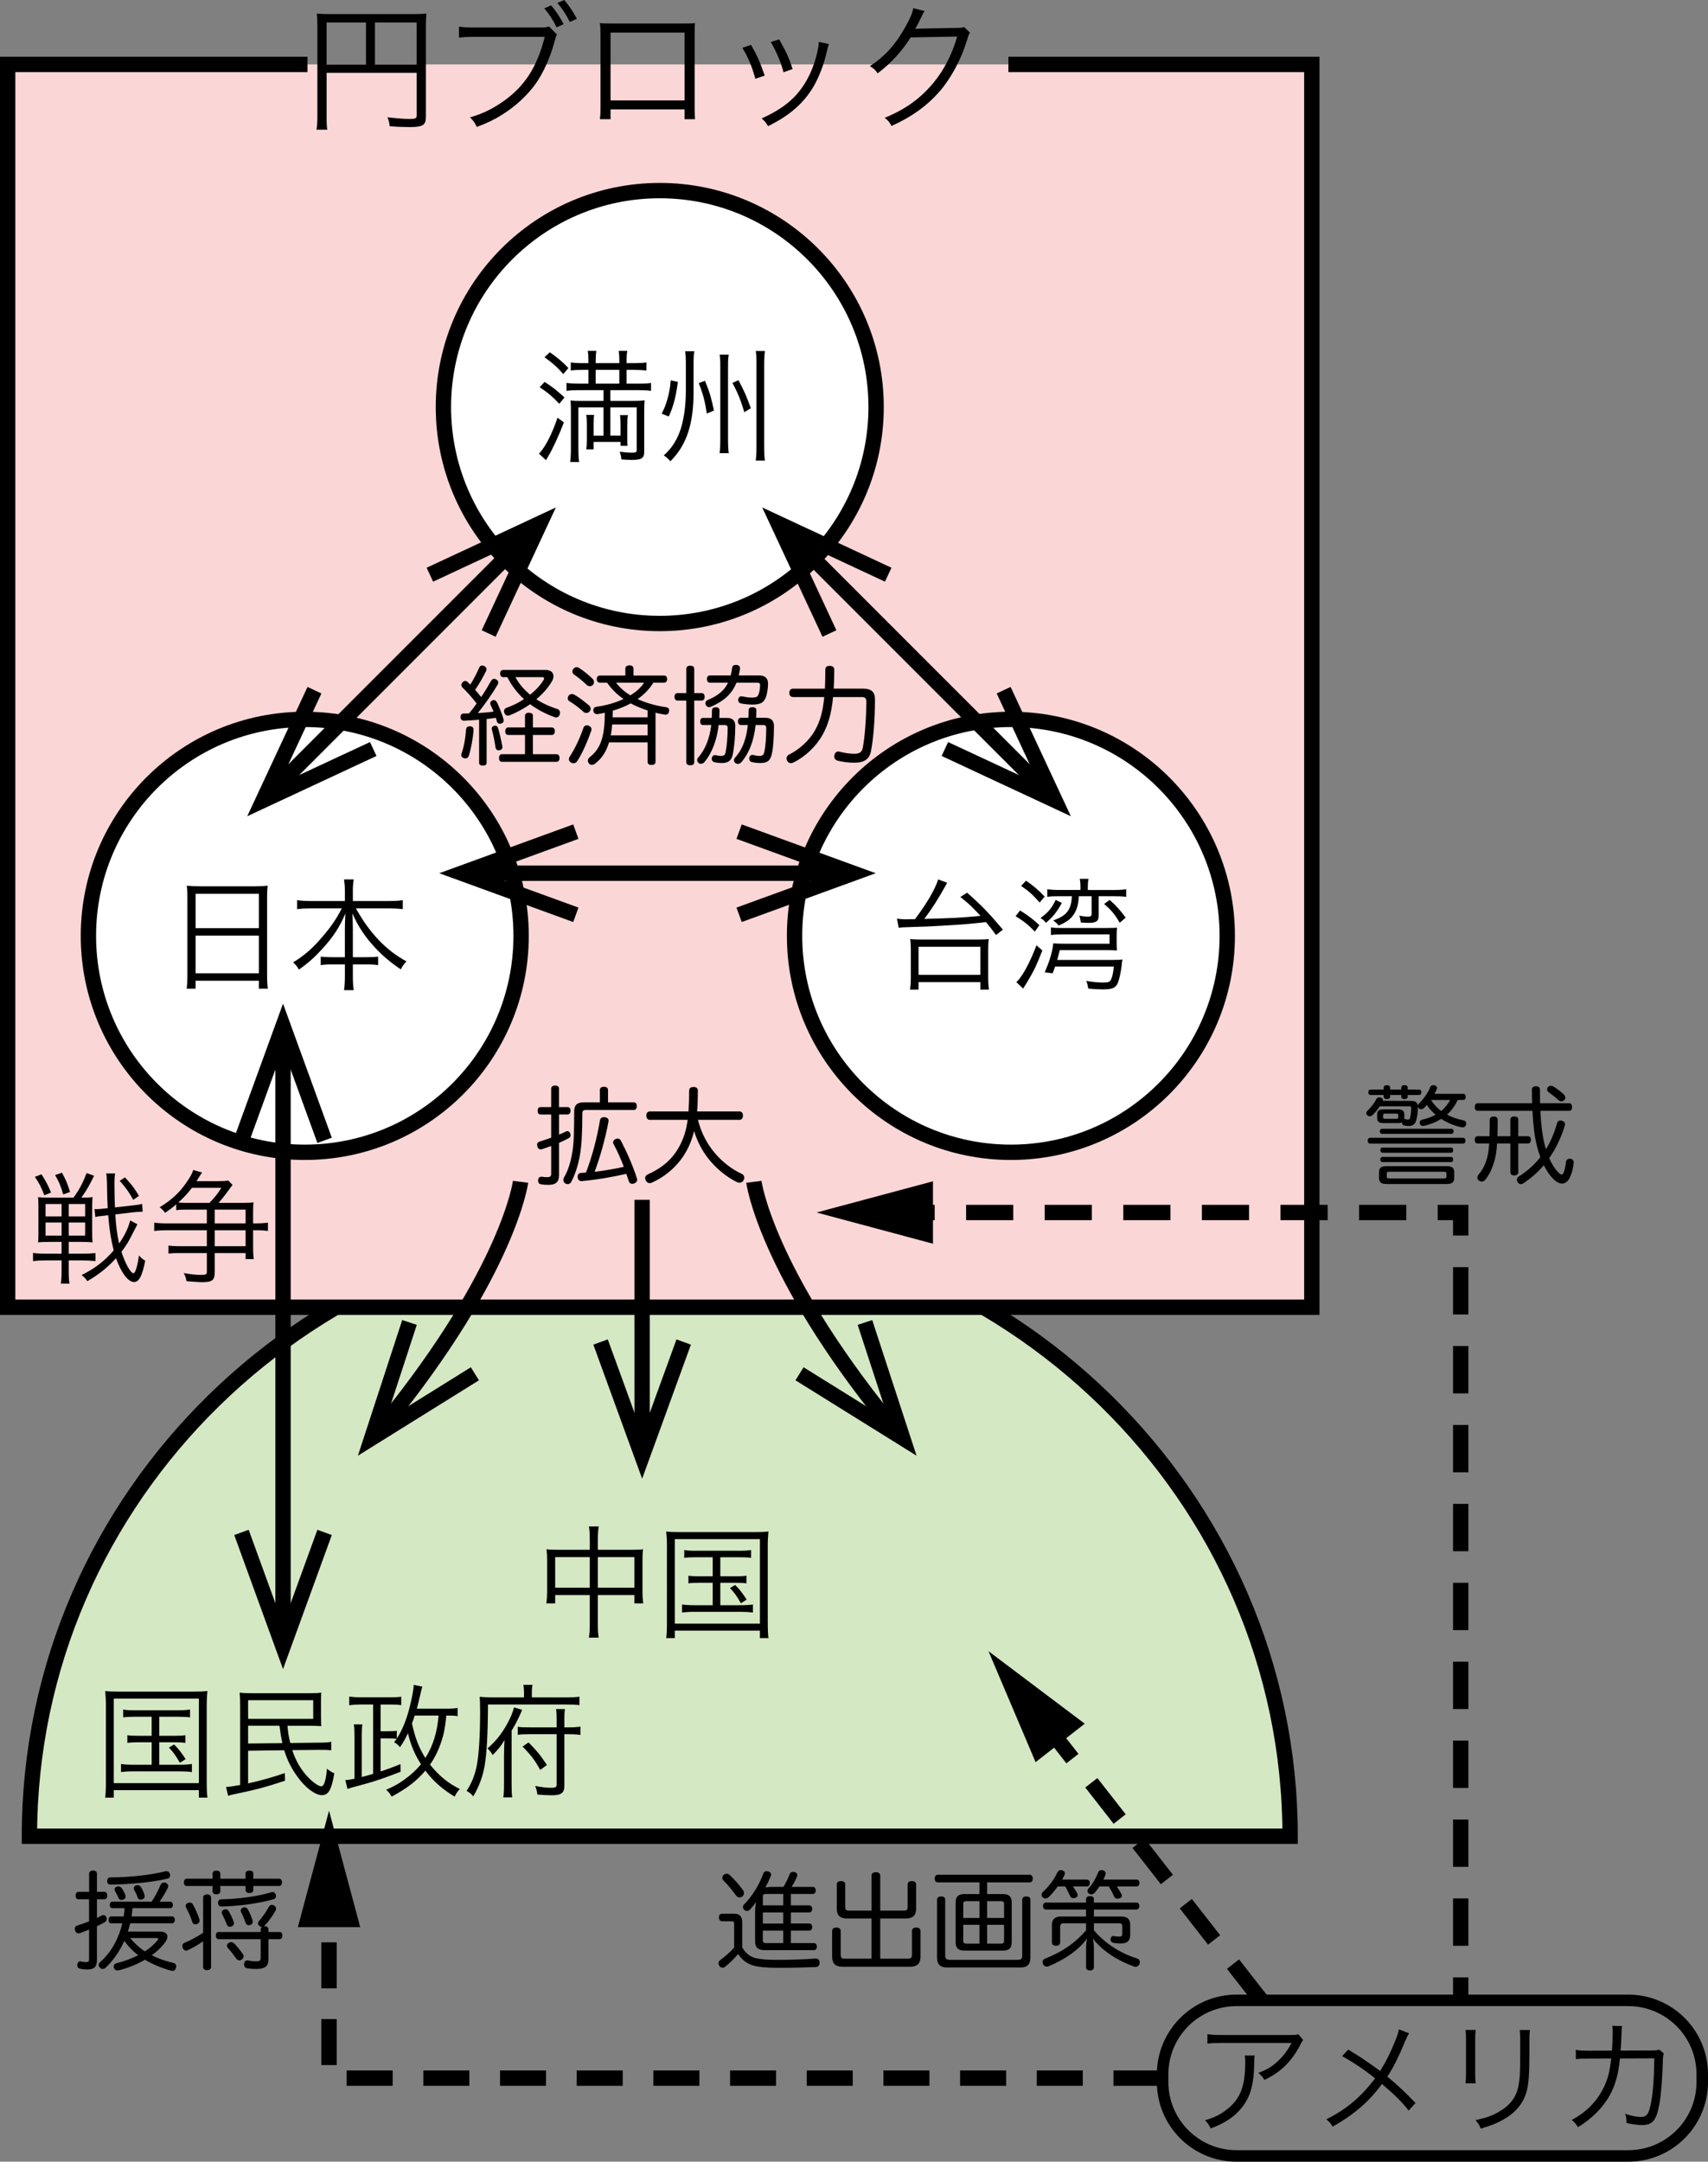 <?xml version="1.0" encoding="utf-8"?>
<!-- Generator: Adobe Illustrator 16.0.3, SVG Export Plug-In . SVG Version: 6.00 Build 0)  -->
<!DOCTYPE svg PUBLIC "-//W3C//DTD SVG 1.1//EN" "http://www.w3.org/Graphics/SVG/1.1/DTD/svg11.dtd">
<svg version="1.1" id="レイヤー_1" xmlns="http://www.w3.org/2000/svg" xmlns:xlink="http://www.w3.org/1999/xlink" x="0px"
	 y="0px" width="111.371px" height="140.886px" viewBox="0 0 111.371 140.886" enable-background="new 0 0 111.371 140.886"
	 xml:space="preserve">
<rect x="0" y="0" width="111.371" height="140.886" fill="#808080" stroke="none"/>
<path fill="#D4E8C3" stroke="#000000" stroke-miterlimit="10" d="M1.918,119.677c0-22.189,18.4-40.176,41.102-40.176
	s41.103,17.987,41.103,40.176H1.918z"/>
<polyline fill="#FAD6D6" stroke="#000000" stroke-miterlimit="10" points="20.051,4.198 0.5,4.198 0.5,85.198 85.539,85.198 
	85.539,4.198 65.754,4.198 "/>
<circle fill="#FFFFFF" stroke="#000000" stroke-miterlimit="10" cx="43.02" cy="26.529" r="14.107"/>
<g>
	<path d="M36.769,27.529c-0.295,0.784-0.735,1.735-0.999,2.175c-0.128,0.208-0.128,0.216-0.168,0.288l-0.456-0.424
		c0.433-0.464,0.832-1.255,1.208-2.343L36.769,27.529z M35.514,24.891c0.496,0.32,0.823,0.576,1.295,1.016l-0.344,0.408
		c-0.424-0.456-0.775-0.751-1.279-1.08L35.514,24.891z M35.85,22.956c0.52,0.368,0.815,0.615,1.215,1.031l-0.335,0.392
		c-0.416-0.472-0.688-0.711-1.224-1.095L35.85,22.956z M39.8,26.13h1.438c0.36,0,0.576-0.008,0.8-0.032
		c-0.023,0.168-0.032,0.384-0.032,0.751v2.591c0,0.424-0.168,0.536-0.799,0.536c-0.2,0-0.488-0.016-0.688-0.032
		c-0.016-0.192-0.039-0.28-0.111-0.503c0.304,0.04,0.567,0.064,0.823,0.064c0.216,0,0.288-0.04,0.288-0.168v-2.783H39.8v1.839h0.663
		v-0.696c0-0.272-0.008-0.464-0.032-0.64h0.512c-0.031,0.184-0.04,0.328-0.04,0.64v0.792c0,0.32,0,0.44,0.017,0.568h-0.456v-0.256
		h-1.759v0.488h-0.479c0.031-0.2,0.04-0.392,0.04-0.624v-0.967c0-0.288-0.009-0.456-0.04-0.656h0.512
		c-0.024,0.2-0.032,0.352-0.032,0.656v0.696h0.647v-1.839h-1.639v2.703c0,0.36,0.016,0.608,0.048,0.855h-0.584
		c0.032-0.256,0.048-0.52,0.048-0.872V26.81c0-0.312-0.008-0.512-0.023-0.704c0.168,0.016,0.359,0.024,0.64,0.024h1.511v-0.703
		h-1.591c-0.336,0-0.624,0.016-0.824,0.048v-0.52c0.2,0.032,0.464,0.048,0.816,0.048h0.615v-0.896h-0.392
		c-0.288,0-0.512,0.008-0.76,0.04V23.62c0.208,0.032,0.448,0.048,0.768,0.048h0.384V23.5c0-0.256-0.016-0.479-0.048-0.631h0.56
		c-0.024,0.16-0.04,0.384-0.04,0.631v0.168h1.543V23.5c0-0.24-0.016-0.456-0.04-0.631h0.56c-0.031,0.136-0.048,0.368-0.048,0.631
		v0.168h0.52c0.32,0,0.576-0.016,0.776-0.048v0.528c-0.2-0.024-0.488-0.04-0.76-0.04h-0.536v0.896h0.76
		c0.432,0,0.647-0.008,0.832-0.048v0.52c-0.176-0.032-0.496-0.048-0.84-0.048H39.8V26.13z M40.383,25.003v-0.896H38.84v0.896H40.383
		z"/>
	<path d="M44.201,24.891c-0.128,0.968-0.288,1.583-0.592,2.255l-0.464-0.184c0.2-0.4,0.272-0.584,0.384-0.984
		c0.112-0.423,0.16-0.664,0.208-1.191L44.201,24.891z M45.225,25.53c0,2.119-0.456,3.479-1.511,4.534
		c-0.128-0.152-0.272-0.28-0.432-0.384c0.472-0.424,0.768-0.855,1.015-1.471c0.265-0.664,0.424-1.687,0.424-2.719v-1.815
		c0-0.344-0.016-0.6-0.048-0.783h0.6c-0.031,0.176-0.048,0.384-0.048,0.783V25.53z M45.969,24.819
		c0.287,0.696,0.399,1.063,0.583,1.935l-0.464,0.2c-0.119-0.799-0.247-1.287-0.527-1.983L45.969,24.819z M47.52,23.116
		c-0.04,0.224-0.048,0.376-0.048,0.784v4.709c0,0.472,0.016,0.704,0.048,0.927h-0.6c0.032-0.224,0.048-0.496,0.048-0.951v-4.678
		c0-0.392-0.008-0.583-0.048-0.792H47.52z M48.151,24.779c0.359,0.664,0.512,1.007,0.808,1.823l-0.424,0.264
		c-0.24-0.799-0.424-1.255-0.775-1.911L48.151,24.779z M49.878,22.876c-0.031,0.256-0.048,0.488-0.048,0.888V29
		c0,0.512,0.008,0.76,0.048,1.016h-0.6c0.032-0.264,0.048-0.512,0.048-1.023v-5.237c0-0.44-0.008-0.656-0.048-0.879H49.878z"/>
</g>
<g>
	<path d="M81.813,133.965c-0.024,0.144-0.024,0.144-0.032,0.56c-0.023,1.335-0.248,2.126-0.791,2.814
		c-0.488,0.616-1.08,1.015-2.047,1.383c-0.12-0.256-0.176-0.336-0.368-0.536c0.647-0.191,1.048-0.392,1.463-0.735
		c0.848-0.68,1.159-1.495,1.159-3.054c0-0.224-0.008-0.28-0.031-0.432H81.813z M84.972,132.958c-0.08,0.104-0.096,0.128-0.192,0.32
		c-0.551,1.071-1.295,1.799-2.334,2.279c-0.12-0.2-0.185-0.272-0.392-0.456c0.56-0.216,0.887-0.408,1.263-0.76
		c0.368-0.344,0.664-0.735,0.896-1.191h-4.541c-0.44,0-0.647,0.008-0.943,0.04v-0.616c0.271,0.04,0.495,0.056,0.951,0.056h4.294
		c0.535,0,0.535,0,0.68-0.056L84.972,132.958z"/>
	<path d="M91.885,132.519c-0.104,0.152-0.137,0.224-0.248,0.488c-0.52,1.223-0.768,1.711-1.176,2.334
		c0.688,0.568,1.199,1.055,1.839,1.719l-0.447,0.496c-0.424-0.544-0.936-1.056-1.743-1.735c-0.84,1.151-1.815,1.991-3.215,2.782
		c-0.144-0.24-0.207-0.312-0.415-0.479c1.279-0.624,2.303-1.487,3.182-2.671c-0.728-0.583-1.479-1.079-2.15-1.447l0.399-0.424
		c0.784,0.472,1.184,0.736,2.079,1.392c0.376-0.592,0.664-1.167,0.943-1.863c0.2-0.487,0.24-0.615,0.28-0.847L91.885,132.519z"/>
	<path d="M96.223,132.302c-0.024,0.192-0.032,0.296-0.032,0.664v2.15c0,0.384,0.008,0.472,0.032,0.664h-0.664
		c0.024-0.184,0.032-0.352,0.032-0.672v-2.135c0-0.344-0.008-0.479-0.032-0.672H96.223z M99.765,132.302
		c-0.032,0.184-0.04,0.312-0.04,0.696v0.943c0,1.271-0.057,1.975-0.2,2.439c-0.231,0.751-0.735,1.335-1.52,1.775
		c-0.392,0.224-0.775,0.376-1.455,0.576c-0.088-0.232-0.136-0.312-0.336-0.552c0.72-0.16,1.104-0.296,1.52-0.543
		c0.743-0.432,1.128-0.944,1.279-1.687c0.088-0.456,0.112-0.824,0.112-2.039v-0.903c0-0.416-0.008-0.528-0.032-0.704H99.765z"/>
	<path d="M105.109,133.646c0.032-0.408,0.049-0.848,0.049-1.2c0-0.184-0.009-0.272-0.032-0.416l0.647,0.016
		c-0.032,0.184-0.032,0.184-0.064,1.032c-0.016,0.248-0.016,0.344-0.039,0.568l1.998-0.008c0.36,0,0.368-0.008,0.528-0.056
		l0.296,0.256c-0.048,0.12-0.057,0.192-0.064,0.48c-0.023,1.04-0.12,2.247-0.224,2.798c-0.2,1.096-0.439,1.383-1.159,1.383
		c-0.256,0-0.568-0.04-0.991-0.136c0-0.048,0-0.072,0-0.096c0-0.184-0.017-0.296-0.089-0.503c0.433,0.144,0.768,0.208,1.032,0.208
		c0.392,0,0.52-0.192,0.671-0.983c0.12-0.631,0.192-1.655,0.2-2.838l-2.238,0.008c-0.104,1.023-0.288,1.687-0.64,2.358
		c-0.448,0.824-1.191,1.575-2.096,2.119c-0.144-0.232-0.207-0.296-0.407-0.472c0.951-0.503,1.639-1.207,2.079-2.103
		c0.271-0.56,0.392-1.007,0.495-1.903l-1.455,0.008c-0.472,0-0.56,0-0.848,0.04l-0.008-0.608c0.272,0.048,0.464,0.056,0.863,0.056
		L105.109,133.646z"/>
</g>
<g>
	<path d="M21.297,7.499c0,0.567,0.009,0.747,0.045,0.954H20.64c0.036-0.243,0.055-0.504,0.055-0.981V1.683
		c0-0.342-0.01-0.558-0.036-0.801c0.233,0.027,0.459,0.036,0.828,0.036h5.491c0.388,0,0.612-0.009,0.828-0.036
		c-0.026,0.252-0.035,0.45-0.035,0.829v5.906c0,0.54-0.198,0.666-1.071,0.666c-0.36,0-0.855-0.018-1.288-0.054
		c-0.026-0.225-0.063-0.369-0.144-0.585c0.63,0.072,1.071,0.108,1.422,0.108c0.396,0,0.478-0.036,0.478-0.207v-2.8h-5.87V7.499z
		 M23.863,1.467h-2.566v2.737h2.566V1.467z M27.167,4.204V1.467h-2.719v2.737H27.167z"/>
	<path d="M36.32,2.25c-0.063,0.09-0.063,0.09-0.189,0.558c-0.261,0.954-0.702,1.927-1.17,2.602
		c-0.531,0.765-1.333,1.512-2.215,2.062c-0.514,0.324-0.919,0.522-1.656,0.801c-0.136-0.288-0.208-0.387-0.441-0.621
		c0.81-0.243,1.341-0.496,2.034-0.955c1.477-0.99,2.332-2.278,2.836-4.294h-4.582c-0.459,0-0.711,0.009-1.009,0.054v-0.72
		c0.343,0.045,0.522,0.054,1.018,0.054h4.259c0.359,0,0.423-0.009,0.585-0.072L36.32,2.25z M35.941,0.351
		c0.334,0.405,0.586,0.783,0.811,1.224l-0.459,0.207c-0.216-0.45-0.478-0.855-0.802-1.242L35.941,0.351z M36.797,0
		c0.333,0.405,0.585,0.783,0.819,1.224l-0.459,0.207c-0.225-0.45-0.486-0.855-0.811-1.242L36.797,0z"/>
	<path d="M39.811,7.13v0.639h-0.693c0.027-0.198,0.036-0.378,0.036-0.675V2.206c0-0.369-0.009-0.486-0.036-0.702
		c0.18,0.018,0.351,0.027,0.702,0.027h4.799c0.387,0,0.495,0,0.702-0.027c-0.027,0.216-0.027,0.333-0.027,0.702v4.871
		c0,0.27,0.009,0.504,0.027,0.693h-0.685V7.13H39.811z M44.636,2.125h-4.825v4.42h4.825V2.125z"/>
	<path d="M48.973,2.926c0.359,0.621,0.558,1.044,0.891,1.999l-0.612,0.207c-0.216-0.792-0.468-1.396-0.846-2.017L48.973,2.926z
		 M54.05,2.872c-0.054,0.144-0.054,0.144-0.198,0.729c-0.144,0.63-0.468,1.458-0.792,2.017c-0.64,1.098-1.584,1.926-2.979,2.602
		c-0.136-0.225-0.207-0.315-0.414-0.504c1.386-0.622,2.232-1.314,2.854-2.35c0.342-0.567,0.604-1.242,0.765-1.936
		c0.063-0.297,0.1-0.504,0.1-0.612V2.782c0-0.027,0-0.027,0-0.054L54.05,2.872z M50.809,2.565c0.478,0.855,0.64,1.215,0.874,1.936
		l-0.595,0.207c-0.162-0.639-0.441-1.296-0.828-1.971L50.809,2.565z"/>
	<path d="M60.286,0.72c-0.081,0.117-0.081,0.117-0.198,0.369c-0.234,0.486-0.315,0.639-0.414,0.801
		c0.117-0.027,0.117-0.027,2.719-0.072c0.315,0,0.342-0.009,0.468-0.063l0.388,0.378c-0.081,0.108-0.081,0.117-0.181,0.441
		c-0.378,1.269-1.035,2.494-1.8,3.385c-0.828,0.945-1.818,1.657-3.133,2.251c-0.145-0.261-0.217-0.351-0.45-0.531
		c1.359-0.558,2.313-1.243,3.178-2.278c0.693-0.837,1.233-1.891,1.549-3.016l-3.034,0.054c-0.55,0.882-1.27,1.675-2.151,2.341
		c-0.153-0.225-0.243-0.306-0.505-0.468c0.954-0.621,1.639-1.368,2.26-2.467c0.343-0.594,0.522-0.999,0.567-1.314L60.286,0.72z"/>
</g>
<g>
	<path d="M31.241,46.908c-0.336,0.028-0.68,0.049-0.98,0.063c-0.007,0-0.015,0-0.015,0c-0.133,0-0.21-0.084-0.217-0.238
		c0-0.147,0.077-0.231,0.21-0.231c0.112,0,0.225,0,0.344-0.007c0.175-0.203,0.343-0.42,0.497-0.644
		c-0.28-0.371-0.638-0.771-0.925-1.043c-0.049-0.056-0.07-0.112-0.07-0.168c0-0.056,0.028-0.112,0.07-0.168
		c0.056-0.056,0.119-0.091,0.183-0.091c0.049,0,0.091,0.014,0.133,0.049c0.063,0.063,0.126,0.126,0.196,0.189
		c0.224-0.35,0.448-0.798,0.588-1.121c0.035-0.084,0.105-0.126,0.189-0.126c0.042,0,0.084,0.014,0.126,0.035
		c0.091,0.042,0.154,0.112,0.154,0.21c0,0.028-0.008,0.063-0.021,0.098c-0.189,0.392-0.435,0.827-0.722,1.247
		c0.105,0.112,0.203,0.231,0.302,0.357c0.035,0.035,0.063,0.07,0.091,0.112c0.252-0.378,0.477-0.75,0.651-1.064
		c0.049-0.084,0.119-0.126,0.196-0.126c0.042,0,0.084,0.014,0.126,0.035c0.091,0.049,0.147,0.126,0.147,0.21
		c0,0.035-0.015,0.077-0.035,0.119c-0.344,0.588-0.854,1.316-1.303,1.87c0.343-0.021,0.687-0.049,1.029-0.098
		c-0.07-0.161-0.133-0.308-0.183-0.414c-0.027-0.042-0.034-0.084-0.034-0.126c0-0.084,0.049-0.154,0.14-0.182
		c0.028-0.021,0.063-0.028,0.091-0.028c0.084,0,0.161,0.056,0.225,0.182c0.126,0.266,0.315,0.729,0.413,1.079
		c0.007,0.021,0.007,0.049,0.007,0.07c0,0.098-0.056,0.168-0.154,0.196c-0.035,0.007-0.063,0.014-0.098,0.014
		c-0.084,0-0.161-0.042-0.189-0.14c-0.021-0.077-0.042-0.154-0.069-0.245c-0.203,0.028-0.399,0.056-0.603,0.077v2.858
		c0,0.119-0.099,0.182-0.245,0.182c-0.147,0-0.245-0.063-0.245-0.182V46.908z M30.877,47.552c0,0.007,0,0.014,0,0.021
		c-0.035,0.554-0.168,1.24-0.294,1.646c-0.042,0.147-0.127,0.21-0.231,0.21c-0.028,0-0.063-0.007-0.098-0.014
		c-0.105-0.028-0.176-0.098-0.176-0.21c0-0.035,0.007-0.07,0.021-0.112c0.161-0.455,0.259-1.016,0.287-1.534
		c0.014-0.168,0.119-0.224,0.252-0.224c0.007,0,0.014,0,0.021,0C30.793,47.342,30.877,47.412,30.877,47.552z M32.761,48.693
		c0,0.112-0.063,0.182-0.196,0.203c-0.014,0.007-0.035,0.007-0.049,0.007c-0.105,0-0.182-0.056-0.203-0.189
		c-0.056-0.357-0.14-0.819-0.238-1.155c-0.007-0.028-0.014-0.056-0.014-0.077c0-0.084,0.063-0.147,0.154-0.175
		c0.027-0.007,0.056-0.014,0.077-0.014c0.084,0,0.146,0.049,0.182,0.154c0.105,0.336,0.21,0.806,0.28,1.191
		C32.761,48.659,32.761,48.672,32.761,48.693z M33.132,47.902c-0.119,0-0.188-0.105-0.188-0.245c0-0.133,0.069-0.245,0.188-0.245
		h1.1v-0.764c0-0.126,0.099-0.196,0.252-0.196c0.161,0,0.267,0.07,0.267,0.196v0.764h1.232c0.126,0,0.196,0.105,0.196,0.245
		c0,0.14-0.07,0.245-0.196,0.245H34.75v1.253h1.541c0.126,0,0.195,0.105,0.195,0.252c0,0.133-0.069,0.245-0.195,0.245h-3.565
		c-0.126,0-0.188-0.112-0.188-0.245c0-0.14,0.063-0.252,0.188-0.252h1.506v-1.253H33.132z M35.583,43.665
		c0.337,0,0.505,0.175,0.505,0.406c0,0.105-0.028,0.217-0.099,0.329c-0.224,0.399-0.581,0.805-1.016,1.176
		c0.421,0.273,0.89,0.483,1.38,0.638c0.112,0.035,0.161,0.126,0.161,0.231c0,0.042-0.007,0.084-0.014,0.126
		c-0.042,0.126-0.133,0.189-0.238,0.189c-0.035,0-0.07-0.007-0.105-0.021c-0.595-0.217-1.127-0.498-1.59-0.841
		c-0.413,0.287-0.868,0.54-1.345,0.722c-0.042,0.014-0.077,0.021-0.111,0.021c-0.099,0-0.183-0.056-0.225-0.182
		c-0.014-0.042-0.021-0.077-0.021-0.112c0-0.105,0.063-0.182,0.168-0.217c0.392-0.14,0.784-0.33,1.135-0.561
		c-0.441-0.406-0.813-0.896-1.086-1.436h-0.267c-0.133,0-0.203-0.098-0.203-0.238c0-0.133,0.07-0.231,0.203-0.231H35.583z
		 M33.608,44.134c0.238,0.441,0.574,0.826,0.959,1.142c0.379-0.301,0.687-0.638,0.883-0.967c0.021-0.035,0.028-0.063,0.028-0.091
		c0-0.049-0.042-0.084-0.119-0.084H33.608z"/>
	<path d="M38.423,45.99c0.057,0.049,0.091,0.126,0.091,0.203c0,0.056-0.021,0.112-0.063,0.168c-0.056,0.07-0.141,0.105-0.217,0.105
		c-0.07,0-0.134-0.021-0.183-0.07c-0.273-0.252-0.63-0.519-0.932-0.701c-0.063-0.035-0.098-0.105-0.098-0.189
		c0-0.056,0.021-0.112,0.056-0.168c0.057-0.07,0.133-0.105,0.218-0.105c0.049,0,0.098,0.014,0.14,0.035
		C37.771,45.458,38.122,45.731,38.423,45.99z M38.57,47.531c0,0.035-0.007,0.07-0.021,0.105c-0.217,0.616-0.546,1.415-0.917,1.982
		c-0.057,0.084-0.141,0.126-0.231,0.126c-0.056,0-0.119-0.014-0.175-0.049c-0.084-0.049-0.133-0.133-0.133-0.217
		c0-0.049,0.014-0.105,0.049-0.154c0.35-0.525,0.693-1.268,0.896-1.877c0.035-0.119,0.126-0.175,0.23-0.175
		c0.035,0,0.07,0.007,0.105,0.021C38.5,47.335,38.57,47.426,38.57,47.531z M38.731,44.456c0,0.063-0.021,0.126-0.063,0.175
		c-0.056,0.063-0.133,0.091-0.203,0.091c-0.077,0-0.154-0.028-0.21-0.084c-0.238-0.231-0.539-0.483-0.833-0.679
		c-0.063-0.042-0.099-0.119-0.099-0.196c0-0.056,0.021-0.119,0.063-0.168c0.056-0.07,0.133-0.112,0.217-0.112
		c0.049,0,0.105,0.014,0.154,0.049c0.287,0.182,0.616,0.448,0.883,0.708C38.703,44.302,38.731,44.379,38.731,44.456z M39.712,48.385
		c-0.175,0.582-0.455,1.037-0.903,1.38c-0.07,0.056-0.147,0.084-0.218,0.084c-0.069,0-0.14-0.028-0.188-0.091
		c-0.05-0.056-0.07-0.126-0.07-0.182c0-0.084,0.042-0.161,0.112-0.224c0.777-0.588,0.98-1.443,0.994-2.9
		c-0.14,0.035-0.287,0.063-0.435,0.084c-0.027,0.007-0.049,0.007-0.069,0.007c-0.126,0-0.218-0.07-0.238-0.196
		c-0.007-0.021-0.007-0.049-0.007-0.07c0-0.112,0.063-0.189,0.188-0.21c0.68-0.098,1.275-0.273,1.779-0.512
		c-0.42-0.287-0.784-0.644-1.071-1.064h-0.463c-0.133,0-0.21-0.091-0.21-0.231c0-0.147,0.077-0.231,0.21-0.231h1.653v-0.456
		c0-0.133,0.112-0.21,0.273-0.21c0.153,0,0.259,0.077,0.259,0.21v0.456h1.996c0.126,0,0.196,0.084,0.196,0.231
		c0,0.14-0.07,0.231-0.196,0.231h-0.7c-0.26,0.427-0.616,0.785-1.029,1.072c0.566,0.259,1.211,0.434,1.842,0.525
		c0.14,0.021,0.217,0.084,0.217,0.21c0,0.021,0,0.042-0.007,0.063c-0.014,0.133-0.105,0.217-0.231,0.217
		c-0.021,0-0.042,0-0.063-0.007c-0.196-0.028-0.393-0.07-0.589-0.119v3.201c0,0.133-0.104,0.203-0.259,0.203
		c-0.161,0-0.259-0.07-0.259-0.203v-1.268H39.712z M39.915,47.216c-0.015,0.238-0.042,0.476-0.091,0.708h2.402v-0.708H39.915z
		 M42.227,46.305c-0.379-0.126-0.75-0.273-1.1-0.462c-0.372,0.203-0.764,0.357-1.17,0.476c0,0.147-0.007,0.287-0.014,0.434h2.283
		V46.305z M40.167,44.491c0.259,0.336,0.574,0.609,0.938,0.827c0.343-0.21,0.673-0.483,0.896-0.827H40.167z"/>
	<path d="M45.745,45.171c0.126,0,0.203,0.091,0.203,0.245c0,0.147-0.077,0.245-0.203,0.245h-0.477v4.013
		c0,0.133-0.091,0.203-0.259,0.203c-0.161,0-0.259-0.07-0.259-0.203v-4.013h-0.567c-0.126,0-0.203-0.098-0.203-0.245
		c0-0.147,0.077-0.245,0.203-0.245h0.567v-1.583c0-0.126,0.098-0.203,0.259-0.203c0.168,0,0.259,0.077,0.259,0.203v1.583H45.745z
		 M45.836,47.251c-0.119,0-0.182-0.091-0.182-0.231s0.063-0.231,0.182-0.231h0.574c0.008-0.154,0.015-0.322,0.015-0.49
		c0-0.133,0.091-0.203,0.252-0.203c0.147,0,0.238,0.063,0.238,0.203c0,0.168-0.007,0.329-0.015,0.49h0.519
		c0.357,0,0.525,0.196,0.525,0.511c0,0.658-0.063,1.401-0.168,1.884c-0.084,0.393-0.294,0.546-0.722,0.546
		c-0.154,0-0.322-0.021-0.448-0.049c-0.119-0.021-0.196-0.105-0.196-0.224c0-0.014,0-0.035,0.008-0.056
		c0.021-0.126,0.104-0.189,0.195-0.189c0.021,0,0.035,0,0.057,0.007c0.098,0.028,0.23,0.049,0.336,0.049
		c0.196,0,0.28-0.056,0.309-0.259c0.077-0.364,0.133-1.016,0.133-1.576c0-0.133-0.077-0.182-0.189-0.182h-0.399
		c-0.111,0.966-0.42,1.807-0.938,2.43c-0.056,0.063-0.133,0.098-0.21,0.098c-0.056,0-0.111-0.014-0.154-0.049
		c-0.063-0.056-0.098-0.126-0.098-0.189s0.021-0.119,0.07-0.168c0.462-0.546,0.735-1.219,0.848-2.122H45.836z M49.514,44.022
		c0.356,0,0.574,0.175,0.567,0.553c-0.008,0.336-0.07,0.722-0.169,0.925c-0.111,0.28-0.336,0.42-0.847,0.42
		c-0.267,0-0.525-0.028-0.757-0.077c-0.105-0.021-0.175-0.105-0.175-0.21c0-0.021,0-0.049,0.007-0.07
		c0.028-0.126,0.104-0.182,0.203-0.182c0.021,0,0.042,0,0.063,0.007c0.176,0.035,0.393,0.077,0.589,0.077
		c0.315,0,0.399-0.049,0.455-0.189c0.07-0.14,0.105-0.399,0.112-0.609c0-0.007,0-0.014,0-0.021c0-0.119-0.07-0.154-0.189-0.154
		h-1.352c-0.287,0.729-0.826,1.205-1.66,1.569c-0.049,0.021-0.091,0.028-0.126,0.028c-0.098,0-0.175-0.056-0.217-0.154
		c-0.015-0.035-0.021-0.07-0.021-0.105c0-0.091,0.05-0.168,0.161-0.21c0.651-0.28,1.064-0.603,1.317-1.128h-1.184
		c-0.127,0-0.196-0.091-0.196-0.238c0-0.14,0.069-0.231,0.196-0.231h1.352c0.042-0.154,0.077-0.322,0.098-0.504
		c0.021-0.133,0.099-0.182,0.245-0.182c0.007,0,0.014,0,0.028,0c0.14,0.007,0.238,0.084,0.238,0.21c0,0.014,0,0.021,0,0.028
		c-0.021,0.161-0.05,0.308-0.084,0.448H49.514z M48.309,47.251c-0.126,0-0.189-0.098-0.189-0.238c0-0.133,0.063-0.231,0.189-0.231
		h0.49c0.007-0.154,0.014-0.322,0.014-0.49c0-0.133,0.092-0.203,0.253-0.203c0.146,0,0.252,0.063,0.252,0.203
		c0,0.168-0.007,0.329-0.015,0.49h0.631c0.357,0,0.532,0.203,0.532,0.532c0,0.714-0.042,1.415-0.14,1.828
		c-0.092,0.435-0.295,0.588-0.75,0.588c-0.196,0-0.399-0.028-0.553-0.063c-0.112-0.028-0.169-0.105-0.169-0.217
		c0-0.021,0-0.042,0.008-0.07c0.021-0.119,0.104-0.182,0.195-0.182c0.021,0,0.035,0,0.057,0.007
		c0.091,0.028,0.266,0.063,0.385,0.063c0.218,0,0.294-0.063,0.336-0.252c0.092-0.406,0.127-1.008,0.127-1.583
		c0-0.133-0.077-0.182-0.196-0.182h-0.497c-0.112,1.043-0.428,1.849-0.932,2.43c-0.07,0.07-0.147,0.105-0.225,0.105
		c-0.063,0-0.119-0.021-0.168-0.063s-0.084-0.105-0.084-0.175c0-0.056,0.021-0.119,0.077-0.175c0.455-0.504,0.729-1.191,0.826-2.122
		H48.309z"/>
	<path d="M53.789,44.883c0.014-0.364,0.027-0.77,0.027-1.226c0-0.189,0.092-0.259,0.287-0.259c0.183,0,0.295,0.07,0.295,0.266
		c0,0.448-0.015,0.854-0.035,1.218h1.939c0.512,0,0.75,0.224,0.75,0.68c0,0.035,0,0.077,0,0.119c0,1.184-0.105,2.5-0.26,3.278
		c-0.098,0.497-0.42,0.749-1.064,0.749c-0.413,0-0.798-0.049-1.113-0.133c-0.147-0.042-0.217-0.14-0.217-0.273
		c0-0.028,0.007-0.063,0.014-0.098c0.035-0.14,0.119-0.224,0.245-0.224c0.035,0,0.07,0.007,0.105,0.014
		c0.259,0.07,0.616,0.133,0.945,0.133c0.35,0,0.497-0.112,0.553-0.399c0.141-0.75,0.225-1.989,0.231-2.962
		c0-0.266-0.07-0.336-0.329-0.336h-1.842c-0.105,1.107-0.329,1.828-0.687,2.465c-0.435,0.777-1.148,1.429-1.877,1.793
		c-0.063,0.028-0.126,0.049-0.189,0.049c-0.091,0-0.175-0.042-0.23-0.14c-0.035-0.056-0.05-0.112-0.05-0.168
		c0-0.105,0.057-0.196,0.168-0.252c0.645-0.315,1.311-0.911,1.675-1.555c0.336-0.595,0.524-1.219,0.616-2.192h-2.031
		c-0.161,0-0.245-0.112-0.245-0.273c0-0.168,0.084-0.273,0.245-0.273H53.789z"/>
</g>
<g>
	<path d="M37.006,72.153c0.127,0,0.196,0.098,0.196,0.238s-0.069,0.245-0.196,0.245h-0.553v1.31
		c0.161-0.063,0.315-0.133,0.455-0.203c0.028-0.014,0.056-0.021,0.091-0.021c0.07,0,0.141,0.049,0.176,0.14
		c0.014,0.049,0.027,0.091,0.027,0.133c0,0.07-0.035,0.14-0.111,0.182c-0.196,0.105-0.414,0.21-0.638,0.308v2.101
		c0,0.448-0.203,0.637-0.715,0.637c-0.188,0-0.329-0.014-0.476-0.042c-0.119-0.021-0.176-0.112-0.176-0.231
		c0-0.021,0-0.042,0.008-0.063c0.014-0.147,0.111-0.196,0.203-0.196c0.014,0,0.027,0,0.042,0c0.111,0.021,0.195,0.028,0.321,0.028
		c0.231,0,0.28-0.049,0.28-0.245v-1.786c-0.203,0.077-0.406,0.147-0.595,0.21c-0.028,0.007-0.057,0.014-0.084,0.014
		c-0.105,0-0.189-0.063-0.218-0.189c-0.014-0.042-0.021-0.084-0.021-0.119c0-0.098,0.049-0.161,0.146-0.196
		c0.245-0.077,0.512-0.168,0.771-0.259v-1.513h-0.686c-0.134,0-0.196-0.098-0.196-0.245c0-0.14,0.063-0.238,0.196-0.238h0.686
		v-1.198c0-0.133,0.105-0.203,0.267-0.203s0.245,0.07,0.245,0.203v1.198H37.006z M41.328,71.844c0.126,0,0.195,0.098,0.195,0.238
		c0,0.154-0.069,0.259-0.195,0.259h-3.104c-0.195,0-0.252,0.056-0.252,0.217c0,0.595-0.014,1.197-0.049,1.786
		c-0.063,1.114-0.329,2.024-0.673,2.683c-0.049,0.098-0.14,0.147-0.237,0.147c-0.057,0-0.112-0.014-0.161-0.049
		c-0.077-0.056-0.119-0.133-0.119-0.224c0-0.056,0.014-0.112,0.049-0.168c0.343-0.574,0.574-1.471,0.623-2.465
		c0.028-0.595,0.035-1.19,0.035-1.835c0-0.427,0.217-0.588,0.609-0.588h1.064v-0.805c0-0.14,0.105-0.21,0.267-0.21
		s0.266,0.07,0.266,0.21v0.805H41.328z M40.677,76.047c-0.189-0.498-0.414-1.009-0.673-1.492c-0.021-0.035-0.028-0.07-0.028-0.105
		c0-0.084,0.057-0.168,0.168-0.217c0.05-0.021,0.092-0.028,0.134-0.028c0.091,0,0.161,0.049,0.21,0.14
		c0.42,0.806,0.791,1.667,1.044,2.458c0.007,0.028,0.014,0.063,0.014,0.091c0,0.105-0.07,0.189-0.196,0.238
		c-0.049,0.014-0.091,0.021-0.133,0.021c-0.099,0-0.176-0.049-0.21-0.154c-0.057-0.161-0.105-0.329-0.169-0.497
		c-0.966,0.224-1.933,0.385-2.892,0.476c-0.008,0-0.021,0-0.028,0c-0.133,0-0.231-0.077-0.252-0.238c0-0.014,0-0.028,0-0.035
		c0-0.154,0.084-0.252,0.195-0.259c0.119-0.007,0.238-0.014,0.351-0.028c0.42-1.114,0.722-2.276,0.91-3.411
		c0.028-0.14,0.134-0.196,0.267-0.196c0.021,0,0.042,0,0.063,0.007c0.154,0.021,0.231,0.105,0.231,0.224
		c0,0.021,0,0.042-0.007,0.063c-0.21,1.121-0.546,2.318-0.903,3.264C39.408,76.299,40.046,76.187,40.677,76.047z"/>
	<path d="M45.512,72.986c0.211,0.862,0.609,1.583,1.093,2.157c0.519,0.617,1.156,1.086,1.766,1.366
		c0.111,0.049,0.161,0.14,0.161,0.238c0,0.063-0.021,0.133-0.057,0.189c-0.056,0.098-0.154,0.147-0.252,0.147
		c-0.056,0-0.119-0.014-0.175-0.042c-0.673-0.33-1.366-0.896-1.863-1.534c-0.399-0.511-0.722-1.113-0.925-1.793
		c-0.112,0.469-0.272,0.89-0.497,1.296c-0.497,0.911-1.31,1.639-2.255,2.066c-0.05,0.021-0.099,0.035-0.141,0.035
		c-0.098,0-0.196-0.049-0.259-0.175c-0.028-0.049-0.042-0.105-0.042-0.154c0-0.098,0.056-0.182,0.154-0.231
		c0.974-0.441,1.632-1.008,2.08-1.842c0.287-0.525,0.448-1.05,0.539-1.723H42.36c-0.14,0-0.217-0.126-0.217-0.28
		c0-0.147,0.077-0.266,0.217-0.266h2.535c0.028-0.393,0.042-0.841,0.042-1.359c0-0.168,0.119-0.238,0.287-0.238
		c0.176,0,0.28,0.084,0.28,0.238c0,0.49-0.014,0.938-0.049,1.359h2.773c0.141,0,0.217,0.119,0.217,0.266
		c0,0.154-0.076,0.28-0.217,0.28H45.512z"/>
</g>
<g>
	<path d="M95.048,71.69c-0.169,0.364-0.393,0.687-0.693,0.953c0.314,0.175,0.672,0.294,1.058,0.371
		c0.133,0.028,0.195,0.105,0.195,0.203c0,0.021,0,0.042-0.007,0.063c-0.035,0.133-0.112,0.196-0.224,0.196
		c-0.028,0-0.057,0-0.084-0.007c-0.463-0.098-0.918-0.287-1.317-0.546c-0.322,0.203-0.693,0.357-1.106,0.448
		c-0.035,0.007-0.07,0.014-0.098,0.014c-0.084,0-0.147-0.035-0.189-0.147c-0.007-0.028-0.014-0.049-0.014-0.077
		c0-0.084,0.056-0.161,0.146-0.182c0.344-0.077,0.645-0.189,0.896-0.329c-0.217-0.182-0.42-0.392-0.574-0.637
		c-0.063,0.077-0.126,0.147-0.188,0.203c-0.057,0.049-0.126,0.077-0.189,0.077c-0.056,0-0.105-0.021-0.147-0.063
		c-0.027-0.028-0.049-0.063-0.056-0.098v0.014c0,0.357-0.056,0.743-0.147,0.959c-0.069,0.182-0.224,0.28-0.448,0.28
		c-0.14,0-0.272-0.021-0.329-0.042c-0.063-0.021-0.119-0.091-0.119-0.182c0,0,0-0.007,0-0.014c-0.056,0.035-0.133,0.049-0.23,0.049
		h-1.009c-0.259,0-0.378-0.119-0.378-0.322v-0.252c0-0.203,0.119-0.322,0.378-0.322h1.009c0.252,0,0.385,0.119,0.385,0.322v0.252
		c0,0.021,0,0.042-0.007,0.063c0.014-0.007,0.028-0.007,0.042-0.007c0.007,0,0.021,0,0.035,0.007
		c0.07,0.021,0.112,0.028,0.175,0.028c0.063,0,0.112-0.021,0.133-0.112c0.035-0.14,0.07-0.441,0.07-0.645
		c0-0.098-0.049-0.105-0.154-0.105h-1.897c-0.141,0.217-0.302,0.42-0.463,0.567c-0.056,0.056-0.118,0.084-0.188,0.084
		c-0.057,0-0.112-0.021-0.154-0.063c-0.049-0.035-0.07-0.091-0.07-0.14c0-0.056,0.021-0.119,0.077-0.161
		c0.168-0.154,0.455-0.497,0.574-0.75c0.035-0.077,0.099-0.119,0.189-0.119c0.028,0,0.063,0.007,0.105,0.014
		c0.098,0.035,0.14,0.084,0.14,0.147c0,0.021-0.007,0.042-0.014,0.063l1.862,0.007c0.26,0,0.399,0.091,0.428,0.308
		c0.007-0.049,0.035-0.098,0.07-0.133c0.279-0.266,0.581-0.693,0.735-1.072c0.027-0.084,0.111-0.133,0.195-0.133
		c0.035,0,0.063,0.007,0.099,0.014c0.098,0.035,0.154,0.091,0.154,0.168c0,0.028-0.008,0.056-0.021,0.091
		c-0.042,0.091-0.091,0.196-0.147,0.294h1.878c0.098,0,0.16,0.077,0.16,0.196c0,0.126-0.063,0.203-0.16,0.203H95.048z
		 M95.397,74.156c0.105,0,0.161,0.077,0.161,0.189c0,0.105-0.056,0.189-0.161,0.189h-6.051c-0.105,0-0.168-0.084-0.168-0.189
		c0-0.112,0.063-0.189,0.168-0.189H95.397z M89.374,71.368c-0.104,0-0.153-0.077-0.153-0.182s0.049-0.175,0.153-0.175h0.848v-0.119
		c0-0.105,0.077-0.168,0.21-0.168c0.141,0,0.21,0.063,0.21,0.161v0.126h0.729v-0.119c0-0.105,0.077-0.168,0.211-0.168
		c0.14,0,0.21,0.063,0.21,0.161v0.126h0.729c0.104,0,0.161,0.07,0.161,0.175c0,0.112-0.057,0.182-0.161,0.182h-0.729v0.098
		c0,0.112-0.077,0.168-0.218,0.168c-0.126,0-0.203-0.056-0.203-0.168v-0.098h-0.729v0.098c0,0.112-0.076,0.168-0.217,0.168
		c-0.126,0-0.203-0.056-0.203-0.168v-0.098H89.374z M94.319,76.005c0.356,0,0.504,0.098,0.504,0.399v0.364
		c0,0.294-0.147,0.399-0.504,0.399h-3.895c-0.357,0-0.504-0.105-0.504-0.399v-0.364c0-0.301,0.146-0.399,0.504-0.399H94.319z
		 M94.642,73.567c0.098,0,0.14,0.07,0.14,0.168c0,0.091-0.042,0.161-0.14,0.161h-4.532c-0.091,0-0.14-0.07-0.14-0.161
		c0-0.098,0.049-0.168,0.14-0.168H94.642z M94.62,74.793c0.091,0,0.133,0.056,0.133,0.161c0,0.112-0.042,0.175-0.133,0.175h-4.482
		c-0.084,0-0.133-0.07-0.133-0.175s0.049-0.161,0.133-0.161H94.62z M94.62,75.402c0.091,0,0.133,0.063,0.133,0.168
		c0,0.112-0.042,0.168-0.133,0.168h-4.482c-0.084,0-0.133-0.063-0.133-0.168s0.049-0.168,0.133-0.168H94.62z M91.175,72.685
		c0-0.091-0.035-0.105-0.134-0.105H90.32c-0.099,0-0.134,0.014-0.134,0.105v0.126c0,0.091,0.035,0.105,0.134,0.105h0.721
		c0.099,0,0.134-0.014,0.134-0.105V72.685z M94.144,76.803c0.127,0,0.176-0.021,0.176-0.126v-0.182c0-0.105-0.049-0.126-0.176-0.126
		h-3.551c-0.126,0-0.168,0.021-0.168,0.126v0.182c0,0.105,0.042,0.126,0.168,0.126H94.144z M93.311,71.69
		c0.175,0.28,0.399,0.525,0.665,0.721c0.238-0.203,0.435-0.441,0.582-0.721H93.311z"/>
	<path d="M97.124,74.051c0.014-0.308,0.014-0.666,0.014-1.079c0-0.126,0.105-0.203,0.259-0.203c0.161,0,0.26,0.07,0.26,0.203
		c0,0.413-0.007,0.771-0.015,1.079h0.841v-1.093c0-0.119,0.105-0.196,0.252-0.196c0.161,0,0.267,0.077,0.267,0.196v1.093h0.623
		c0.133,0,0.196,0.091,0.196,0.238c0,0.14-0.063,0.238-0.196,0.238h-0.623v1.877c0,0.126-0.112,0.203-0.267,0.203
		c-0.153,0-0.252-0.077-0.252-0.203v-1.877h-0.868c-0.021,0.392-0.063,0.7-0.126,0.967c-0.141,0.574-0.351,1.036-0.638,1.394
		c-0.063,0.077-0.147,0.119-0.231,0.119c-0.063,0-0.119-0.021-0.175-0.056c-0.077-0.056-0.112-0.126-0.112-0.203
		c0-0.063,0.021-0.119,0.063-0.175c0.28-0.329,0.477-0.707,0.588-1.176c0.057-0.231,0.099-0.511,0.119-0.869h-0.749
		c-0.126,0-0.196-0.098-0.196-0.238c0-0.147,0.07-0.238,0.196-0.238H97.124z M100.443,72.398c0.035,0.805,0.112,1.499,0.252,2.101
		c0.035,0.14,0.07,0.273,0.112,0.399c0.302-0.49,0.539-1.05,0.722-1.695c0.035-0.119,0.112-0.175,0.217-0.175
		c0.028,0,0.063,0.007,0.099,0.014c0.133,0.042,0.203,0.119,0.203,0.231c0,0.028-0.008,0.056-0.015,0.091
		c-0.245,0.798-0.588,1.506-1.016,2.115c0.196,0.448,0.428,0.777,0.645,0.98c0.07,0.063,0.126,0.098,0.168,0.098
		c0.049,0,0.084-0.042,0.126-0.133c0.063-0.14,0.119-0.413,0.154-0.7c0.021-0.133,0.112-0.203,0.245-0.203c0.007,0,0.021,0,0.035,0
		c0.14,0.014,0.225,0.098,0.225,0.238c0,0.014,0,0.028,0,0.035c-0.035,0.364-0.141,0.756-0.295,1.03
		c-0.119,0.203-0.28,0.315-0.462,0.315c-0.147,0-0.309-0.07-0.477-0.21c-0.252-0.217-0.497-0.553-0.714-0.987
		c-0.386,0.455-0.834,0.847-1.324,1.169c-0.056,0.042-0.119,0.063-0.175,0.063c-0.077,0-0.147-0.035-0.203-0.119
		c-0.035-0.049-0.056-0.105-0.056-0.161c0-0.084,0.042-0.161,0.126-0.217c0.56-0.357,1.022-0.771,1.407-1.261
		c-0.084-0.217-0.161-0.456-0.224-0.714c-0.154-0.609-0.252-1.401-0.294-2.304h-3.572c-0.126,0-0.189-0.098-0.189-0.245
		c0-0.147,0.063-0.252,0.189-0.252h3.551c-0.007-0.294-0.014-0.595-0.014-0.903c0-0.133,0.119-0.203,0.259-0.203
		c0.154,0,0.267,0.07,0.267,0.21c0,0.315,0,0.609,0.007,0.896h1.897c0.126,0,0.189,0.105,0.189,0.252
		c0,0.147-0.063,0.245-0.189,0.245H100.443z M101.984,71.347c0.056,0.056,0.084,0.126,0.084,0.189s-0.028,0.119-0.07,0.168
		c-0.056,0.049-0.126,0.077-0.195,0.077c-0.057,0-0.119-0.021-0.169-0.07c-0.188-0.175-0.462-0.392-0.651-0.525
		c-0.069-0.049-0.104-0.119-0.104-0.182c0-0.056,0.021-0.112,0.063-0.161c0.05-0.049,0.112-0.077,0.176-0.077
		c0.056,0,0.111,0.014,0.175,0.049C101.501,70.934,101.803,71.165,101.984,71.347z"/>
</g>
<g>
	<path d="M47.871,125.385c0-0.14-0.042-0.168-0.168-0.168h-0.616c-0.126,0-0.21-0.098-0.21-0.252c0-0.161,0.084-0.238,0.21-0.238
		h0.798c0.357,0,0.512,0.189,0.512,0.561v1.625c0.217,0.406,0.539,0.63,0.91,0.714c0.329,0.077,0.771,0.105,1.345,0.105
		c0.876,0,1.808-0.028,2.508-0.084c0.007,0,0.021,0,0.035,0c0.153,0,0.238,0.091,0.245,0.259c0,0.014,0,0.021,0,0.035
		c0,0.147-0.084,0.252-0.26,0.259c-0.623,0.028-1.498,0.049-2.269,0.049c-0.112,0-0.225,0-0.329,0
		c-0.603-0.007-1.128-0.049-1.457-0.147c-0.399-0.112-0.75-0.364-0.995-0.756c-0.224,0.28-0.566,0.616-0.875,0.854
		c-0.042,0.028-0.091,0.042-0.14,0.042c-0.07,0-0.141-0.035-0.196-0.098c-0.049-0.063-0.07-0.126-0.07-0.189
		c0-0.084,0.042-0.161,0.112-0.21c0.252-0.175,0.672-0.532,0.91-0.819V125.385z M48.445,123.186c0.049,0.063,0.07,0.133,0.07,0.203
		c0,0.077-0.035,0.147-0.099,0.203c-0.056,0.049-0.126,0.07-0.195,0.07c-0.077,0-0.154-0.035-0.21-0.105
		c-0.203-0.287-0.561-0.729-0.841-1.002c-0.049-0.042-0.07-0.105-0.07-0.168c0-0.07,0.028-0.14,0.091-0.196
		c0.063-0.049,0.126-0.07,0.189-0.07c0.077,0,0.147,0.028,0.189,0.07C47.893,122.492,48.222,122.871,48.445,123.186z
		 M53.068,126.639c0.126,0,0.195,0.098,0.195,0.238c0,0.126-0.069,0.224-0.195,0.224h-3.194c-0.434,0-0.637-0.161-0.637-0.561
		v-1.933c0-0.21,0.027-0.448,0.063-0.637c-0.126,0.168-0.252,0.322-0.385,0.476c-0.063,0.063-0.134,0.098-0.21,0.098
		c-0.063,0-0.127-0.028-0.176-0.07c-0.056-0.056-0.084-0.119-0.084-0.189c0-0.056,0.021-0.119,0.077-0.168
		c0.532-0.539,0.987-1.282,1.239-1.982c0.043-0.133,0.127-0.182,0.231-0.182c0.028,0,0.063,0.007,0.099,0.014
		c0.118,0.028,0.188,0.112,0.188,0.21c0,0.028-0.007,0.056-0.014,0.084c-0.105,0.259-0.225,0.511-0.357,0.75
		c0.141-0.021,0.309-0.035,0.455-0.035h0.722c0.168-0.28,0.309-0.567,0.406-0.833c0.035-0.098,0.119-0.147,0.224-0.147
		c0.035,0,0.063,0.007,0.099,0.014c0.104,0.028,0.175,0.098,0.175,0.189c0,0.028-0.007,0.056-0.014,0.091
		c-0.077,0.203-0.203,0.441-0.357,0.687h1.387c0.119,0,0.189,0.105,0.189,0.231c0,0.126-0.07,0.231-0.189,0.231h-1.436v0.742h1.212
		c0.111,0,0.182,0.105,0.182,0.224s-0.07,0.238-0.182,0.238h-1.212v0.721h1.212c0.111,0,0.182,0.105,0.182,0.224
		s-0.07,0.238-0.182,0.238h-1.212v0.813H53.068z M49.938,123.438c-0.133,0-0.196,0.042-0.196,0.175v0.567h1.331v-0.742H49.938z
		 M51.072,125.364v-0.721h-1.331v0.721H51.072z M49.741,126.457c0,0.133,0.063,0.182,0.196,0.182h1.135v-0.813h-1.331V126.457z"/>
	<path d="M55.207,125.035c-0.413,0-0.644-0.196-0.644-0.623v-1.604c0-0.14,0.104-0.21,0.272-0.21c0.161,0,0.28,0.07,0.28,0.21v1.492
		c0,0.168,0.07,0.224,0.231,0.224h1.484v-2.283c0-0.14,0.112-0.224,0.28-0.224s0.287,0.084,0.287,0.224v2.283h1.555
		c0.161,0,0.231-0.056,0.231-0.224v-1.485c0-0.147,0.105-0.217,0.273-0.217c0.161,0,0.28,0.07,0.28,0.217v1.597
		c0,0.427-0.231,0.623-0.651,0.623h-1.688v2.62h1.814c0.168,0,0.252-0.07,0.252-0.238v-1.562c0-0.154,0.112-0.231,0.28-0.231
		s0.28,0.077,0.28,0.231v1.674c0,0.455-0.238,0.651-0.666,0.651h-4.44c-0.427,0-0.658-0.203-0.658-0.658v-1.66
		c0-0.161,0.105-0.238,0.28-0.238c0.168,0,0.28,0.077,0.28,0.238v1.555c0,0.168,0.077,0.238,0.245,0.238h1.765v-2.62H55.207z"/>
	<path d="M61.143,122.682c-0.126,0-0.196-0.105-0.196-0.245c0-0.147,0.07-0.252,0.196-0.252h6.003c0.126,0,0.195,0.112,0.195,0.252
		c0,0.147-0.069,0.245-0.195,0.245h-2.781v0.763h1.03c0.385,0,0.574,0.154,0.574,0.546v2.598c0,0.385-0.183,0.54-0.574,0.54H62.88
		c-0.386,0-0.567-0.154-0.567-0.54v-2.598c0-0.392,0.182-0.546,0.567-0.546h0.987v-0.763H61.143z M61.633,127.458
		c0,0.203,0.084,0.273,0.322,0.273h4.385c0.238,0,0.314-0.063,0.314-0.266v-3.656c0-0.14,0.099-0.21,0.267-0.21
		c0.161,0,0.267,0.07,0.267,0.21v3.782c0,0.441-0.218,0.637-0.638,0.637h-4.812c-0.421,0-0.638-0.196-0.638-0.637v-3.782
		c0-0.14,0.105-0.21,0.267-0.21c0.168,0,0.266,0.07,0.266,0.21V127.458z M62.999,123.907c-0.126,0-0.189,0.049-0.189,0.175V125
		h1.058v-1.092H62.999z M62.81,125.448v1.051c0,0.126,0.063,0.175,0.189,0.175h0.868v-1.226H62.81z M64.364,125h1.106v-0.917
		c0-0.126-0.063-0.175-0.188-0.175h-0.918V125z M64.364,126.674h0.918c0.126,0,0.188-0.049,0.188-0.175v-1.051h-1.106V126.674z"/>
	<path d="M69.964,122.948c0.119,0.175,0.231,0.35,0.294,0.49c0.007,0.021,0.014,0.049,0.014,0.07c0,0.084-0.063,0.154-0.161,0.189
		c-0.049,0.007-0.091,0.014-0.126,0.014c-0.098,0-0.168-0.042-0.21-0.14c-0.084-0.175-0.175-0.385-0.314-0.623h-0.491
		c-0.175,0.252-0.378,0.49-0.574,0.679c-0.069,0.07-0.153,0.105-0.224,0.105c-0.063,0-0.126-0.021-0.183-0.07
		c-0.042-0.042-0.069-0.105-0.069-0.168c0-0.07,0.027-0.14,0.084-0.189c0.357-0.322,0.735-0.813,0.932-1.253
		c0.049-0.112,0.126-0.168,0.224-0.168c0.035,0,0.07,0.007,0.112,0.021c0.104,0.028,0.161,0.091,0.161,0.182
		c0,0.042-0.015,0.091-0.035,0.14c-0.042,0.084-0.084,0.182-0.14,0.273h1.61c0.119,0,0.196,0.084,0.196,0.224
		s-0.077,0.224-0.196,0.224H69.964z M68.206,124.454c-0.119,0-0.196-0.091-0.196-0.231c0-0.133,0.077-0.224,0.196-0.224h2.612
		v-0.231c0-0.119,0.104-0.189,0.259-0.189c0.161,0,0.252,0.07,0.252,0.189v0.231h2.767c0.119,0,0.196,0.091,0.196,0.224
		c0,0.14-0.077,0.231-0.196,0.231h-2.767v0.455h1.793c0.386,0,0.574,0.175,0.574,0.539v0.651c0,0.364-0.168,0.567-0.616,0.567
		c-0.195,0-0.371-0.014-0.482-0.042c-0.112-0.028-0.183-0.098-0.183-0.217c0-0.021,0-0.035,0-0.049
		c0.021-0.112,0.091-0.182,0.183-0.182c0.014,0,0.034,0,0.049,0.007c0.091,0.014,0.203,0.035,0.301,0.035
		c0.189,0,0.231-0.035,0.231-0.203v-0.49c0-0.119-0.077-0.175-0.21-0.175h-1.64v0.455c0.708,0.833,1.688,1.492,2.816,1.835
		c0.118,0.042,0.182,0.126,0.182,0.238c0,0.035-0.007,0.07-0.021,0.105c-0.042,0.126-0.146,0.203-0.266,0.203
		c-0.028,0-0.063-0.007-0.098-0.021c-1.044-0.371-2.095-1.03-2.683-1.828c0.042,0.182,0.069,0.413,0.069,0.645v1.24
		c0,0.119-0.091,0.203-0.252,0.203c-0.154,0-0.259-0.084-0.259-0.203v-1.24c0-0.245,0.028-0.448,0.07-0.645
		c-0.609,0.819-1.499,1.38-2.494,1.807c-0.049,0.021-0.091,0.028-0.133,0.028c-0.112,0-0.203-0.056-0.252-0.175
		c-0.021-0.042-0.028-0.084-0.028-0.119c0-0.105,0.063-0.189,0.176-0.231c1.12-0.434,1.953-1.022,2.661-1.835v-0.462h-1.464
		c-0.141,0-0.225,0.07-0.225,0.203v1.05c0,0.147-0.111,0.21-0.272,0.21c-0.154,0-0.267-0.063-0.267-0.21v-1.142
		c0-0.371,0.203-0.553,0.581-0.553h1.646v-0.455H68.206z M71.687,122.948c-0.098,0.147-0.196,0.287-0.308,0.413
		c-0.07,0.07-0.141,0.105-0.218,0.105c-0.049,0-0.104-0.021-0.154-0.049c-0.063-0.049-0.098-0.105-0.098-0.175
		c0-0.056,0.021-0.112,0.07-0.161c0.28-0.315,0.504-0.714,0.623-1.037c0.042-0.112,0.119-0.161,0.217-0.161
		c0.035,0,0.07,0.007,0.105,0.014c0.112,0.035,0.175,0.112,0.175,0.203c0,0.042-0.007,0.077-0.027,0.119
		c-0.035,0.091-0.077,0.182-0.126,0.28h2.156c0.119,0,0.196,0.084,0.196,0.224s-0.077,0.224-0.196,0.224h-1.274
		c0.133,0.203,0.231,0.378,0.309,0.532c0.007,0.028,0.014,0.049,0.014,0.077c0,0.077-0.049,0.14-0.175,0.175
		c-0.042,0.007-0.077,0.014-0.105,0.014c-0.098,0-0.182-0.042-0.224-0.133c-0.077-0.189-0.189-0.399-0.344-0.665H71.687z"/>
</g>
<g>
	<path d="M6.805,123.298c0.119,0,0.189,0.098,0.189,0.238c0,0.147-0.07,0.245-0.189,0.245H6.321V125
		c0.112-0.056,0.218-0.105,0.315-0.161c0.035-0.021,0.077-0.028,0.112-0.028c0.077,0,0.146,0.049,0.182,0.133
		c0.021,0.042,0.028,0.084,0.028,0.126c0,0.084-0.035,0.161-0.141,0.217c-0.146,0.084-0.314,0.168-0.497,0.252v2.213
		c0,0.427-0.175,0.609-0.637,0.609c-0.169,0-0.344-0.021-0.463-0.049c-0.112-0.028-0.182-0.105-0.182-0.231
		c0-0.021,0-0.049,0.007-0.077c0.028-0.119,0.112-0.175,0.189-0.175c0.014,0,0.021,0,0.034,0.007
		c0.099,0.021,0.238,0.042,0.337,0.042c0.168,0,0.203-0.028,0.203-0.217v-1.898c-0.21,0.084-0.413,0.161-0.603,0.231
		c-0.035,0.007-0.07,0.014-0.099,0.014c-0.098,0-0.168-0.063-0.21-0.189c-0.014-0.042-0.021-0.077-0.021-0.112
		c0-0.105,0.056-0.182,0.161-0.21c0.245-0.077,0.511-0.168,0.771-0.273v-1.442H5.124c-0.133,0-0.196-0.098-0.196-0.238
		s0.063-0.245,0.196-0.245h0.687v-1.184c0-0.133,0.098-0.203,0.259-0.203s0.252,0.07,0.252,0.203v1.184H6.805z M10.433,125.889
		c0.315,0,0.483,0.133,0.483,0.329c0,0.112-0.049,0.238-0.154,0.378c-0.23,0.315-0.532,0.595-0.868,0.84
		c0.42,0.21,0.883,0.371,1.407,0.497c0.127,0.021,0.189,0.105,0.189,0.224c0,0.028-0.007,0.063-0.014,0.098
		c-0.035,0.133-0.119,0.196-0.231,0.196c-0.028,0-0.056-0.007-0.091-0.014c-0.638-0.182-1.205-0.413-1.702-0.714
		c-0.525,0.308-1.113,0.54-1.688,0.687c-0.042,0.007-0.077,0.014-0.112,0.014c-0.105,0-0.175-0.049-0.225-0.168
		c-0.007-0.035-0.014-0.063-0.014-0.091c0-0.098,0.063-0.182,0.175-0.21c0.505-0.126,0.988-0.301,1.422-0.525
		c-0.343-0.259-0.651-0.574-0.903-0.932c-0.309,0.687-0.729,1.282-1.219,1.744c-0.056,0.056-0.126,0.084-0.196,0.084
		c-0.056,0-0.119-0.021-0.168-0.07c-0.056-0.056-0.091-0.126-0.091-0.189s0.028-0.126,0.084-0.175
		c0.7-0.616,1.212-1.492,1.457-2.542H7.246c-0.105,0-0.168-0.098-0.168-0.224c0-0.126,0.063-0.224,0.168-0.224h0.819
		c0.028-0.175,0.049-0.357,0.056-0.54H7.323c-0.105,0-0.168-0.091-0.168-0.217c0-0.112,0.063-0.203,0.168-0.203h2.563
		c0.266-0.393,0.441-0.764,0.581-1.093c0.042-0.105,0.126-0.161,0.217-0.161c0.035,0,0.077,0.007,0.112,0.021
		c0.112,0.049,0.175,0.119,0.175,0.21c0,0.035-0.007,0.077-0.027,0.112c-0.126,0.266-0.309,0.581-0.54,0.911h0.701
		c0.104,0,0.168,0.084,0.168,0.203c0,0.126-0.063,0.217-0.168,0.217H8.64c-0.014,0.182-0.035,0.357-0.063,0.54h2.654
		c0.104,0,0.168,0.098,0.168,0.224c0,0.126-0.063,0.224-0.168,0.224H8.493c-0.05,0.182-0.099,0.364-0.154,0.539H10.433z
		 M10.867,121.953c0.104,0,0.182,0.07,0.21,0.182c0.007,0.035,0.014,0.063,0.014,0.098c0,0.105-0.063,0.182-0.182,0.21
		c-1.121,0.259-2.493,0.364-3.691,0.385c-0.161,0-0.23-0.098-0.23-0.231c0-0.007,0-0.007,0-0.014c0-0.126,0.084-0.224,0.203-0.224
		c1.148-0.007,2.535-0.133,3.606-0.399C10.818,121.953,10.839,121.953,10.867,121.953z M7.729,122.94
		c0.084,0,0.146,0.042,0.21,0.126c0.091,0.126,0.182,0.301,0.238,0.448c0.007,0.035,0.014,0.07,0.014,0.098
		c0,0.091-0.056,0.154-0.161,0.196c-0.035,0.014-0.077,0.021-0.104,0.021c-0.099,0-0.176-0.049-0.211-0.147
		c-0.049-0.133-0.14-0.301-0.217-0.435c-0.021-0.035-0.028-0.07-0.028-0.098c0-0.084,0.05-0.154,0.141-0.182
		C7.652,122.948,7.694,122.94,7.729,122.94z M8.485,126.31c0.28,0.336,0.596,0.63,0.96,0.868c0.336-0.21,0.623-0.462,0.833-0.735
		c0.028-0.035,0.042-0.063,0.042-0.084c0-0.035-0.034-0.049-0.119-0.049H8.485z M8.976,122.864c0.092,0,0.161,0.042,0.211,0.119
		c0.104,0.161,0.188,0.351,0.23,0.504c0.007,0.042,0.015,0.07,0.015,0.105c0,0.098-0.057,0.168-0.161,0.196
		c-0.035,0.014-0.077,0.021-0.105,0.021c-0.091,0-0.161-0.049-0.196-0.154c-0.042-0.14-0.133-0.329-0.217-0.476
		c-0.021-0.042-0.035-0.077-0.035-0.112c0-0.084,0.056-0.154,0.154-0.189C8.906,122.871,8.94,122.864,8.976,122.864z"/>
	<path d="M13.244,123.669c0-0.126,0.105-0.203,0.26-0.203c0.153,0,0.259,0.077,0.259,0.203v4.532c0,0.126-0.105,0.203-0.259,0.203
		c-0.154,0-0.26-0.077-0.26-0.203v-1.681c-0.301,0.217-0.679,0.434-0.994,0.582c-0.035,0.021-0.077,0.028-0.112,0.028
		c-0.091,0-0.168-0.049-0.217-0.168c-0.021-0.042-0.028-0.091-0.028-0.133c0-0.091,0.042-0.168,0.126-0.203
		c0.357-0.147,0.834-0.392,1.226-0.658V123.669z M12.18,122.919c-0.119,0-0.188-0.091-0.188-0.238c0-0.147,0.069-0.238,0.188-0.238
		h1.681v-0.322c0-0.14,0.092-0.203,0.245-0.203c0.169,0,0.26,0.063,0.26,0.203v0.322h1.646v-0.322c0-0.14,0.091-0.203,0.252-0.203
		c0.169,0,0.253,0.063,0.253,0.203v0.322h1.674c0.126,0,0.195,0.091,0.195,0.238c0,0.147-0.069,0.238-0.195,0.238h-1.674v0.252
		c0,0.14-0.084,0.203-0.253,0.203c-0.161,0-0.252-0.063-0.252-0.203v-0.252h-1.646v0.336c0,0.14-0.091,0.203-0.26,0.203
		c-0.153,0-0.245-0.063-0.245-0.203v-0.336H12.18z M12.376,123.998c0.084,0,0.161,0.042,0.21,0.133
		c0.154,0.273,0.322,0.651,0.413,0.953c0.007,0.035,0.015,0.07,0.015,0.098c0,0.098-0.057,0.175-0.168,0.217
		c-0.035,0.014-0.07,0.021-0.105,0.021c-0.098,0-0.175-0.056-0.203-0.154c-0.091-0.294-0.252-0.673-0.399-0.925
		c-0.021-0.042-0.035-0.084-0.035-0.119c0-0.084,0.05-0.161,0.147-0.196C12.292,124.005,12.334,123.998,12.376,123.998z
		 M16.998,125.749c0-0.077,0.035-0.14,0.085-0.168c-0.008,0-0.015,0-0.021,0c-0.049,0-0.098-0.014-0.147-0.056
		c-0.056-0.042-0.091-0.105-0.091-0.175c0-0.056,0.021-0.119,0.077-0.168c0.21-0.231,0.462-0.595,0.631-0.91
		c0.042-0.084,0.118-0.126,0.195-0.126c0.042,0,0.084,0.014,0.134,0.035c0.091,0.049,0.14,0.126,0.14,0.21
		c0,0.042-0.014,0.084-0.035,0.133c-0.182,0.329-0.469,0.729-0.679,0.945c-0.028,0.028-0.063,0.056-0.092,0.07
		c0.015,0,0.035,0,0.057,0c0.153,0,0.252,0.07,0.252,0.21v0.168h0.729c0.119,0,0.182,0.091,0.182,0.231
		c0,0.126-0.063,0.238-0.182,0.238h-0.729v1.331c0,0.448-0.267,0.609-0.777,0.609c-0.196,0-0.428-0.014-0.596-0.042
		c-0.14-0.028-0.217-0.112-0.217-0.245c0-0.021,0-0.049,0.007-0.07c0.021-0.126,0.084-0.203,0.203-0.203
		c0.021,0,0.049,0.007,0.084,0.014c0.133,0.028,0.322,0.049,0.477,0.049c0.266,0,0.314-0.056,0.314-0.245v-1.198h-2.745
		c-0.119,0-0.182-0.112-0.182-0.238c0-0.14,0.063-0.231,0.182-0.231h2.745V125.749z M17.776,123.312c0.091,0,0.16,0.049,0.203,0.161
		c0.014,0.035,0.021,0.07,0.021,0.105c0,0.091-0.056,0.168-0.161,0.203c-0.974,0.28-2.206,0.441-3.383,0.476
		c-0.007,0-0.007,0-0.014,0c-0.161,0-0.225-0.112-0.225-0.238s0.07-0.231,0.196-0.231c1.19-0.028,2.374-0.189,3.277-0.462
		C17.72,123.319,17.748,123.312,17.776,123.312z M14.715,124.433c0.077,0,0.147,0.042,0.196,0.119
		c0.119,0.203,0.245,0.462,0.322,0.687c0.014,0.042,0.021,0.077,0.021,0.112c0,0.084-0.05,0.161-0.141,0.196
		c-0.042,0.021-0.084,0.028-0.119,0.028c-0.091,0-0.168-0.042-0.196-0.133c-0.084-0.224-0.202-0.483-0.308-0.679
		c-0.021-0.035-0.035-0.077-0.035-0.112c0-0.077,0.049-0.147,0.141-0.189C14.639,124.439,14.681,124.433,14.715,124.433z
		 M15.829,127.346c0.042,0.056,0.056,0.105,0.056,0.161c0,0.077-0.049,0.154-0.119,0.203c-0.049,0.035-0.098,0.056-0.154,0.056
		c-0.084,0-0.168-0.049-0.23-0.14c-0.126-0.196-0.337-0.462-0.512-0.651c-0.042-0.049-0.07-0.105-0.07-0.161
		c0-0.07,0.035-0.133,0.099-0.182c0.056-0.035,0.112-0.056,0.168-0.056c0.063,0,0.133,0.028,0.203,0.091
		C15.45,126.842,15.675,127.115,15.829,127.346z M15.948,124.306c0.084,0,0.153,0.042,0.217,0.147
		c0.119,0.203,0.238,0.476,0.301,0.693c0.008,0.035,0.015,0.07,0.015,0.105c0,0.098-0.063,0.175-0.161,0.203
		c-0.028,0.014-0.063,0.021-0.099,0.021c-0.098,0-0.175-0.056-0.21-0.154c-0.063-0.203-0.175-0.483-0.272-0.665
		c-0.028-0.056-0.043-0.105-0.043-0.147c0-0.084,0.057-0.147,0.147-0.182C15.878,124.313,15.92,124.306,15.948,124.306z"/>
</g>
<g>
	<path d="M38.456,100.318c0-0.392-0.016-0.583-0.056-0.832h0.64c-0.04,0.248-0.057,0.472-0.057,0.816v0.703h2.343
		c0.272,0,0.424-0.008,0.608-0.032c-0.032,0.208-0.04,0.376-0.04,0.632v2.183c0,0.264,0.016,0.472,0.048,0.711h-0.576v-0.543h-2.383
		v1.863c0,0.456,0.009,0.656,0.057,0.912H38.4c0.04-0.272,0.056-0.48,0.056-0.912v-1.863h-2.255v0.543h-0.575
		c0.031-0.231,0.048-0.456,0.048-0.711v-2.183c0-0.248-0.017-0.424-0.04-0.632c0.191,0.024,0.344,0.032,0.6,0.032h2.223V100.318z
		 M36.201,101.485v1.991h2.255v-1.991H36.201z M41.366,103.476v-1.991h-2.383v1.991H41.366z"/>
	<path d="M43.489,100.798c0-0.384-0.016-0.664-0.048-0.983c0.265,0.032,0.504,0.04,0.936,0.04h4.781c0.424,0,0.656-0.008,0.952-0.04
		c-0.032,0.295-0.048,0.567-0.048,0.983v4.869c0,0.583,0.016,0.879,0.048,1.095h-0.56v-0.487h-5.55v0.487h-0.56
		c0.032-0.216,0.048-0.503,0.048-1.095V100.798z M44.001,105.819h5.55v-5.509h-5.55V105.819z M45.369,101.493
		c-0.345,0-0.536,0.008-0.752,0.04v-0.512c0.224,0.04,0.399,0.048,0.752,0.048h2.822c0.359,0,0.575-0.016,0.783-0.048v0.512
		c-0.224-0.032-0.416-0.04-0.775-0.04h-1.231v1.24h0.983c0.36,0,0.52-0.008,0.72-0.04v0.503c-0.2-0.032-0.384-0.04-0.72-0.04h-0.983
		v1.463h1.344c0.327,0,0.56-0.016,0.783-0.048v0.527c-0.232-0.032-0.472-0.048-0.783-0.048h-3.047c-0.328,0-0.552,0.016-0.791,0.048
		v-0.527c0.224,0.032,0.455,0.048,0.791,0.048h1.207v-1.463h-0.855c-0.336,0-0.527,0.008-0.728,0.04v-0.503
		c0.2,0.032,0.36,0.04,0.728,0.04h0.855v-1.24H45.369z M47.936,103.3c0.327,0.328,0.455,0.504,0.751,0.952l-0.375,0.24
		c-0.28-0.488-0.408-0.664-0.712-0.991L47.936,103.3z"/>
</g>
<g>
	<path d="M6.906,111.194c0-0.384-0.016-0.664-0.048-0.983c0.265,0.032,0.504,0.04,0.936,0.04h4.781c0.424,0,0.656-0.008,0.952-0.04
		c-0.032,0.295-0.048,0.567-0.048,0.983v4.869c0,0.583,0.016,0.879,0.048,1.095h-0.56v-0.487h-5.55v0.487h-0.56
		c0.032-0.216,0.048-0.503,0.048-1.095V111.194z M7.418,116.215h5.55v-5.509h-5.55V116.215z M8.786,111.889
		c-0.345,0-0.536,0.008-0.752,0.04v-0.512c0.224,0.04,0.399,0.048,0.752,0.048h2.822c0.359,0,0.575-0.016,0.783-0.048v0.512
		c-0.224-0.032-0.416-0.04-0.775-0.04h-1.231v1.24h0.983c0.36,0,0.52-0.008,0.72-0.04v0.503c-0.2-0.032-0.384-0.04-0.72-0.04h-0.983
		v1.463h1.344c0.327,0,0.56-0.016,0.783-0.048v0.527c-0.232-0.032-0.472-0.048-0.783-0.048H8.682c-0.328,0-0.552,0.016-0.791,0.048
		v-0.527c0.224,0.032,0.455,0.048,0.791,0.048h1.207v-1.463H9.033c-0.336,0-0.527,0.008-0.728,0.04v-0.503
		c0.2,0.032,0.36,0.04,0.728,0.04h0.855v-1.24H8.786z M11.353,113.696c0.327,0.328,0.455,0.504,0.751,0.952l-0.375,0.24
		c-0.28-0.488-0.408-0.664-0.712-0.991L11.353,113.696z"/>
	<path d="M18.744,112.473c0.049,0.496,0.072,0.68,0.185,1.127l1.823-0.024c0.463,0,0.647-0.016,0.847-0.056v0.552
		c-0.296-0.024-0.296-0.024-0.839-0.024l-1.703,0.016c0.216,0.672,0.552,1.255,1.016,1.751c0.312,0.335,0.703,0.607,0.871,0.607
		c0.184,0,0.304-0.352,0.376-1.151c0.2,0.168,0.271,0.208,0.479,0.304c-0.176,1.063-0.384,1.423-0.808,1.423
		c-0.439,0-1.087-0.488-1.606-1.215c-0.393-0.544-0.648-1.056-0.856-1.711l-2.351,0.032v2.127c0.84-0.184,1.52-0.376,2.391-0.671
		l0.017,0.496c-1.231,0.408-1.911,0.591-3.271,0.872c-0.191,0.04-0.352,0.08-0.439,0.112l-0.136-0.576
		c0.207-0.008,0.487-0.048,0.919-0.128v-5.117c0-0.392-0.008-0.6-0.032-0.903c0.256,0.032,0.504,0.04,0.936,0.04h3.559
		c0.352,0,0.583-0.008,0.831-0.04c-0.023,0.16-0.023,0.28-0.023,0.64v0.951c0,0.296,0.008,0.448,0.023,0.592
		c-0.239-0.016-0.472-0.024-0.791-0.024H18.744z M16.178,112.025h4.246v-1.215h-4.246V112.025z M16.178,112.473v1.159l2.231-0.024
		c-0.08-0.384-0.128-0.672-0.185-1.135H16.178z"/>
	<path d="M29.839,111.85c-0.184-0.032-0.336-0.04-0.735-0.04c-0.096,0.951-0.208,1.439-0.479,2.111
		c-0.16,0.399-0.345,0.744-0.584,1.087c0.575,0.719,1.167,1.207,1.942,1.591c-0.159,0.168-0.239,0.288-0.335,0.496
		c-0.8-0.48-1.407-1.016-1.911-1.695c-0.592,0.688-1.159,1.127-2.199,1.695c-0.111-0.2-0.208-0.32-0.359-0.448
		c0.512-0.224,0.799-0.384,1.167-0.647c0.439-0.312,0.8-0.647,1.104-1.016c-0.416-0.655-0.672-1.271-0.848-2.022
		c-0.2,0.408-0.304,0.6-0.52,0.911c-0.136-0.16-0.224-0.231-0.384-0.328c0.08-0.096,0.104-0.128,0.168-0.216
		c-0.145-0.024-0.304-0.032-0.712-0.032h-0.336v2.159c0.472-0.16,0.696-0.24,1.296-0.48l0.008,0.496
		c-1.023,0.4-1.688,0.624-2.279,0.784c-0.623,0.168-1.007,0.272-1.183,0.336l-0.145-0.576c0.176-0.008,0.344-0.032,0.6-0.088v-2.75
		c0-0.36-0.008-0.552-0.04-0.792h0.552c-0.031,0.248-0.04,0.463-0.04,0.783v2.647c0.208-0.048,0.448-0.12,0.744-0.208v-4.518h-0.84
		c-0.256,0-0.487,0.016-0.72,0.048v-0.567c0.232,0.032,0.44,0.048,0.736,0.048h1.935c0.328,0,0.52-0.008,0.72-0.04v0.552
		c-0.216-0.032-0.368-0.04-0.664-0.04h-0.68v1.743h0.336c0.416,0,0.567-0.008,0.72-0.032v0.512c0.392-0.616,0.68-1.343,0.896-2.295
		c0.128-0.527,0.2-0.959,0.208-1.207l0.56,0.112c-0.048,0.16-0.048,0.16-0.256,1.047c-0.04,0.152-0.063,0.248-0.104,0.392h1.902
		c0.36,0,0.584-0.016,0.76-0.048V111.85z M27.04,111.81c-0.071,0.224-0.096,0.312-0.176,0.512c0.192,0.911,0.448,1.583,0.872,2.254
		c0.504-0.807,0.768-1.663,0.863-2.766H27.04z"/>
	<path d="M34.169,110.322c0-0.2-0.016-0.36-0.048-0.512h0.607c-0.04,0.136-0.048,0.272-0.048,0.52v0.296h2.223
		c0.448,0,0.688-0.016,0.88-0.048v0.552c-0.256-0.032-0.48-0.04-0.863-0.04h-5.102c-0.008,1.943-0.08,3.222-0.224,4.038
		c-0.128,0.688-0.36,1.312-0.736,1.951c-0.104-0.136-0.224-0.24-0.432-0.36c0.32-0.496,0.504-0.943,0.64-1.535
		c0.152-0.696,0.24-1.967,0.24-3.622c0-0.479-0.008-0.735-0.032-0.976c0.256,0.024,0.512,0.04,0.823,0.04h2.071V110.322z
		 M32.817,117.143c0.04-0.224,0.048-0.448,0.048-0.904v-1.767c0-0.432,0.017-0.815,0.032-1.071c-0.2,0.36-0.407,0.616-0.775,0.983
		c-0.088-0.168-0.208-0.32-0.336-0.432c0.52-0.448,0.911-0.927,1.271-1.575c0.216-0.384,0.384-0.775,0.456-1.095l0.535,0.152
		c-0.176,0.44-0.432,0.952-0.688,1.359v3.454c0,0.456,0.008,0.655,0.04,0.896H32.817z M36.8,116.399
		c0,0.448-0.208,0.607-0.815,0.607c-0.272,0-0.616-0.016-0.944-0.048c-0.031-0.224-0.063-0.36-0.144-0.56
		c0.456,0.088,0.744,0.12,1.031,0.12c0.304,0,0.368-0.04,0.368-0.231v-3.262h-1.759c-0.368,0-0.561,0.008-0.776,0.04v-0.527
		c0.168,0.032,0.368,0.04,0.76,0.04h1.775v-0.536c0-0.28-0.008-0.456-0.04-0.655h0.584c-0.032,0.192-0.04,0.352-0.04,0.647v0.544
		h0.287c0.345,0,0.552-0.016,0.76-0.048v0.544c-0.216-0.032-0.439-0.048-0.76-0.048H36.8V116.399z M34.465,113.561
		c0.544,0.552,0.735,0.783,1.199,1.471l-0.439,0.32c-0.344-0.624-0.6-0.968-1.151-1.52L34.465,113.561z"/>
</g>
<circle fill="#FFFFFF" stroke="#000000" stroke-miterlimit="10" cx="65.917" cy="60.993" r="14.107"/>
<circle fill="#FFFFFF" stroke="#000000" stroke-miterlimit="10" cx="19.872" cy="60.993" r="14.107"/>
<g>
	<path d="M59.662,59.906c0.752-0.991,1.327-1.975,1.511-2.59l0.584,0.216c-0.023,0.048-0.023,0.048-0.088,0.168
		c-0.456,0.832-0.928,1.567-1.399,2.191c2.135-0.064,2.312-0.072,3.662-0.2c-0.544-0.592-0.72-0.76-1.312-1.231l0.44-0.28
		c0.927,0.816,1.431,1.335,2.335,2.407l-0.448,0.352c-0.312-0.424-0.416-0.552-0.655-0.84c-1.096,0.12-1.472,0.152-2.831,0.232
		c-0.783,0.048-1.191,0.064-1.823,0.08c-0.191,0.008-0.415,0.016-0.663,0.024c-0.112,0-0.128,0.008-0.376,0.032l-0.111-0.591
		c0.184,0.024,0.392,0.04,0.615,0.04l0.191-0.008H59.662z M59.343,64.496c0.031-0.264,0.048-0.496,0.048-0.744v-1.911
		c0-0.232-0.017-0.432-0.04-0.64c0.176,0.024,0.344,0.032,0.632,0.032h3.861c0.288,0,0.448-0.008,0.632-0.032
		c-0.032,0.208-0.04,0.376-0.04,0.64v1.911c0,0.271,0.016,0.503,0.048,0.744h-0.56v-0.488h-4.03v0.488H59.343z M59.894,63.536h4.03
		v-1.831h-4.03V63.536z"/>
	<path d="M66.511,59.339c0.52,0.32,0.848,0.567,1.264,0.959l-0.296,0.416c-0.472-0.479-0.72-0.671-1.256-1L66.511,59.339z
		 M67.966,61.945c-0.359,0.936-0.567,1.359-0.928,1.959c-0.199,0.336-0.199,0.336-0.231,0.375c-0.056,0.088-0.056,0.088-0.096,0.152
		l-0.44-0.423c0.152-0.144,0.185-0.184,0.344-0.416c0.296-0.424,0.648-1.143,0.968-1.983L67.966,61.945z M66.902,57.396
		c0.496,0.344,0.824,0.624,1.216,1.04l-0.328,0.384c-0.439-0.496-0.695-0.735-1.207-1.079L66.902,57.396z M69.237,58.851
		c-0.32,0.583-0.56,0.887-1.039,1.295c-0.112-0.152-0.192-0.224-0.353-0.312c0.496-0.36,0.736-0.64,0.992-1.184L69.237,58.851z
		 M68.798,62.993c-0.048,0.144-0.072,0.216-0.16,0.44l-0.52-0.064c0.319-0.704,0.52-1.392,0.56-1.887
		c0.16,0.016,0.416,0.024,0.76,0.024h2.91v-0.607h-3.046c-0.313,0-0.536,0.008-0.776,0.04v-0.496c0.192,0.032,0.376,0.04,0.776,0.04
		H72.1c0.592-0.008,0.592-0.008,0.735-0.024c-0.016,0.16-0.023,0.288-0.023,0.496v0.472c0,0.28,0.008,0.399,0.016,0.52
		c-0.239-0.016-0.424-0.024-0.735-0.024h-2.99c-0.08,0.335-0.112,0.432-0.168,0.64h3.59c0.312,0,0.52-0.008,0.664-0.032
		c-0.024,0.128-0.032,0.184-0.048,0.376c-0.04,0.384-0.152,0.896-0.232,1.104c-0.144,0.375-0.359,0.472-0.999,0.472
		c-0.272,0-0.632-0.016-0.952-0.056c-0.031-0.2-0.056-0.312-0.128-0.496c0.432,0.072,0.776,0.104,1.12,0.104
		c0.304,0,0.415-0.04,0.487-0.176c0.088-0.184,0.144-0.408,0.192-0.864H68.798z M70.452,57.892c0-0.304-0.008-0.424-0.048-0.616
		h0.576c-0.04,0.184-0.048,0.304-0.048,0.616v0.112h1.646c0.4,0,0.64-0.016,0.855-0.048v0.496c-0.231-0.032-0.472-0.04-0.847-0.04
		h-0.944v1.255c0,0.368-0.159,0.48-0.655,0.48c-0.144,0-0.304-0.008-0.512-0.024c-0.024-0.192-0.048-0.304-0.096-0.448
		c0.224,0.048,0.367,0.064,0.592,0.064c0.159,0,0.208-0.04,0.208-0.184v-1.144h-0.832c-0.032,0.528-0.12,0.848-0.319,1.167
		c-0.2,0.312-0.464,0.512-1,0.744c-0.088-0.12-0.088-0.12-0.352-0.336c0.88-0.304,1.175-0.688,1.215-1.575h-0.759
		c-0.393,0-0.616,0.008-0.84,0.04v-0.496c0.216,0.032,0.456,0.048,0.855,0.048h1.303V57.892z M72.355,58.651
		c0.448,0.4,0.672,0.648,1.048,1.16l-0.393,0.328c-0.312-0.543-0.535-0.808-1.015-1.223L72.355,58.651z"/>
</g>
<g>
	<path d="M12.219,58.507c0-0.32-0.008-0.552-0.04-0.784c0.256,0.032,0.487,0.04,0.855,0.04h3.598c0.368,0,0.592-0.008,0.824-0.04
		c-0.032,0.232-0.04,0.432-0.04,0.735v5.125c0,0.384,0.016,0.607,0.048,0.855H16.88v-0.52h-4.126v0.52h-0.583
		c0.031-0.24,0.048-0.488,0.048-0.848V58.507z M12.754,60.49h4.126v-2.239h-4.126V60.49z M12.754,63.433h4.126v-2.455h-4.126V63.433
		z"/>
	<path d="M20.251,59.203c-0.313,0-0.584,0.016-0.88,0.048v-0.584c0.296,0.04,0.527,0.056,0.88,0.056h2.238v-0.68
		c0-0.264-0.016-0.456-0.056-0.728h0.632c-0.04,0.24-0.057,0.472-0.057,0.719v0.688h2.359c0.399,0,0.663-0.016,0.896-0.056v0.584
		c-0.336-0.032-0.576-0.048-0.896-0.048h-2.159c0.896,1.615,1.967,2.735,3.294,3.454c-0.168,0.184-0.256,0.304-0.367,0.52
		c-0.648-0.432-1.144-0.848-1.663-1.399c-0.664-0.704-1.112-1.383-1.495-2.247c0.023,0.479,0.031,0.775,0.031,1.039v1.815h0.872
		c0.392,0,0.567-0.008,0.775-0.04v0.56c-0.24-0.04-0.432-0.048-0.792-0.048h-0.855v0.759c0,0.376,0.017,0.664,0.057,0.919h-0.632
		c0.04-0.28,0.056-0.56,0.056-0.927v-0.751h-0.768c-0.376,0-0.567,0.008-0.808,0.048v-0.56c0.208,0.032,0.384,0.04,0.792,0.04h0.783
		V60.57c0-0.295,0.008-0.6,0.032-1.031c-0.368,0.872-0.792,1.527-1.512,2.311c-0.503,0.552-0.936,0.936-1.519,1.343
		c-0.12-0.216-0.185-0.296-0.376-0.472c0.688-0.416,1.264-0.903,1.871-1.623c0.6-0.688,0.943-1.199,1.303-1.895H20.251z"/>
</g>
<g>
	<path d="M3.226,80.94c-0.344,0-0.576,0.008-0.744,0.032c0.017-0.152,0.024-0.319,0.024-0.711v-1.519
		c0-0.392-0.008-0.568-0.024-0.72c0.16,0.024,0.353,0.032,0.696,0.032h1.614c0.376-0.512,0.592-0.92,0.856-1.599l0.487,0.176
		C5.84,77.238,5.6,77.654,5.304,78.054c0.384,0,0.544-0.008,0.736-0.032c-0.024,0.184-0.032,0.392-0.032,0.76v1.455
		c0,0.344,0.008,0.576,0.032,0.735c-0.225-0.024-0.416-0.032-0.728-0.032H4.48v0.768h0.951c0.305,0,0.568-0.016,0.792-0.04v0.52
		c-0.304-0.024-0.56-0.04-0.8-0.04H4.48v0.695c0,0.352,0.016,0.608,0.048,0.815h-0.56c0.032-0.208,0.048-0.479,0.048-0.823v-0.688
		H2.993c-0.344,0-0.647,0.016-0.839,0.048V81.66c0.207,0.032,0.487,0.048,0.815,0.048h1.047V80.94H3.226z M2.705,76.534
		c0.296,0.464,0.408,0.672,0.624,1.191L2.89,77.901c-0.185-0.496-0.336-0.799-0.616-1.199L2.705,76.534z M2.97,78.469v0.808h1.047
		v-0.808H2.97z M2.97,79.677v0.855h1.047v-0.855H2.97z M4.041,76.431c0.271,0.503,0.352,0.695,0.527,1.255l-0.447,0.16
		c-0.145-0.512-0.256-0.792-0.528-1.263L4.041,76.431z M4.48,79.277h1.071v-0.808H4.48V79.277z M4.48,80.532h1.071v-0.855H4.48
		V80.532z M8.958,79.789c-0.016,0.024-0.088,0.168-0.216,0.424c-0.344,0.696-0.472,0.903-0.823,1.375
		c0.256,0.776,0.6,1.392,0.783,1.392c0.12,0,0.248-0.408,0.36-1.151c0.168,0.176,0.264,0.256,0.407,0.335
		c-0.191,0.992-0.407,1.392-0.728,1.392c-0.384,0-0.84-0.6-1.176-1.551c-0.575,0.624-1.103,1.047-1.87,1.495
		c-0.112-0.176-0.216-0.28-0.376-0.4c0.855-0.416,1.487-0.903,2.095-1.607c-0.184-0.728-0.28-1.335-0.36-2.295l-0.231,0.032
		c-0.344,0.032-0.447,0.048-0.607,0.088l-0.056-0.52c0.056,0.008,0.096,0.008,0.119,0.008c0.112,0,0.32-0.016,0.528-0.04
		l0.216-0.024c-0.032-0.664-0.032-0.672-0.048-1.639c-0.009-0.32-0.017-0.456-0.048-0.624h0.583
		c-0.04,0.168-0.048,0.344-0.048,0.775c0,0.424,0.016,1.135,0.032,1.439l1.135-0.128c0.305-0.032,0.472-0.056,0.64-0.104
		l0.032,0.512c-0.032,0-0.056,0-0.08,0c-0.111,0-0.344,0.016-0.56,0.04l-1.144,0.136c0.048,0.784,0.128,1.367,0.248,1.895
		c0.36-0.504,0.624-1.063,0.72-1.503L8.958,79.789z M8.687,78.197c-0.288-0.52-0.448-0.743-0.88-1.239l0.344-0.224
		c0.456,0.496,0.616,0.711,0.912,1.207L8.687,78.197z"/>
	<path d="M15.847,78.397c0.32,0,0.496-0.008,0.68-0.032c-0.016,0.16-0.024,0.328-0.024,0.656v0.711h0.2
		c0.32,0,0.56-0.016,0.768-0.048v0.544c-0.216-0.032-0.432-0.048-0.768-0.048h-0.2v1.184c0,0.28,0.017,0.496,0.04,0.696h-0.527
		v-0.392H14v1.255c0,0.52-0.16,0.64-0.824,0.64c-0.216,0-0.655-0.032-1.015-0.064c-0.048-0.24-0.072-0.32-0.177-0.528
		c0.488,0.088,0.8,0.12,1.152,0.12c0.287,0,0.352-0.04,0.352-0.192v-1.231h-1.848c-0.279,0-0.455,0.008-0.655,0.032v-0.52
		c0.168,0.024,0.368,0.04,0.647,0.04h1.855v-1.04h-2.623c-0.319,0-0.575,0.016-0.808,0.048v-0.544
		c0.225,0.032,0.456,0.048,0.8,0.048h2.631v-0.896h-1.359c-0.271,0-0.456,0.008-0.64,0.032v-0.376c-0.224,0.2-0.384,0.32-0.72,0.552
		c-0.128-0.168-0.224-0.264-0.359-0.36c0.759-0.463,1.287-0.943,1.742-1.607c0.256-0.368,0.393-0.616,0.448-0.824l0.584,0.168
		c-0.072,0.088-0.12,0.16-0.248,0.368c-0.032,0.064-0.064,0.104-0.12,0.192h1.375c0.32,0,0.504-0.008,0.696-0.04l0.279,0.288
		c-0.04,0.048-0.2,0.248-0.248,0.328c-0.208,0.288-0.487,0.648-0.671,0.84H15.847z M13.656,78.397
		c0.304-0.304,0.552-0.608,0.775-0.983h-1.919c-0.28,0.375-0.496,0.607-0.888,0.959c0.144,0.016,0.288,0.024,0.512,0.024H13.656z
		 M16.015,78.837H14v0.896h2.015V78.837z M16.015,81.22v-1.04H14v1.04H16.015z"/>
</g>
<g>
	<g>
		<line fill="none" stroke="#000000" stroke-miterlimit="10" x1="41.871" y1="78.198" x2="41.871" y2="93.547"/>
		<g>
			<polygon points="38.69,87.636 39.631,87.294 41.871,93.449 44.111,87.294 45.051,87.636 41.871,96.373 			"/>
		</g>
	</g>
</g>
<g>
	<g>
		<path fill="none" stroke="#000000" stroke-miterlimit="10" d="M33.944,77.024c0,0-0.748,5.757-8.792,15.684"/>
		<g>
			<polygon points="26.226,86.035 27.177,86.346 25.141,92.572 30.702,89.111 31.23,89.96 23.337,94.873 			"/>
		</g>
	</g>
</g>
<g>
	<g>
		<path fill="none" stroke="#000000" stroke-miterlimit="10" d="M49.156,77.024c0,0,0.748,5.757,8.792,15.684"/>
		<g>
			<polygon points="51.869,89.96 52.398,89.111 57.96,92.572 55.924,86.346 56.874,86.036 59.764,94.873 			"/>
		</g>
	</g>
</g>
<g>
	<g>
		<line fill="none" stroke="#000000" stroke-miterlimit="10" x1="18.119" y1="51.2" x2="34.248" y2="35.071"/>
		<g>
			<polygon points="24.548,49.27 24.125,48.363 18.188,51.131 20.957,45.195 20.051,44.772 16.121,53.198 			"/>
		</g>
		<g>
			<polygon points="32.317,41.5 31.41,41.077 34.179,35.14 28.242,37.909 27.82,37.003 36.246,33.073 			"/>
		</g>
	</g>
</g>
<g>
	<g>
		<line fill="none" stroke="#000000" stroke-miterlimit="10" x1="67.828" y1="51.2" x2="51.699" y2="35.071"/>
		<g>
			<polygon points="65.897,44.771 64.99,45.195 67.759,51.131 61.822,48.363 61.4,49.269 69.826,53.198 			"/>
		</g>
		<g>
			<polygon points="58.128,37.002 57.705,37.909 51.769,35.14 54.537,41.077 53.631,41.5 49.701,33.073 			"/>
		</g>
	</g>
</g>
<g>
	<g>
		<line fill="none" stroke="#000000" stroke-miterlimit="10" x1="54.275" y1="56.912" x2="31.467" y2="56.912"/>
		<g>
			<polygon points="48.365,53.731 48.023,54.672 54.178,56.912 48.023,59.152 48.365,60.092 57.102,56.912 			"/>
		</g>
		<g>
			<polygon points="37.377,53.731 37.719,54.672 31.564,56.912 37.719,59.152 37.377,60.092 28.641,56.912 			"/>
		</g>
	</g>
</g>
<g>
	<g>
		<line fill="none" stroke="#000000" stroke-miterlimit="10" x1="95.246" y1="130.373" x2="95.246" y2="128.873"/>
		
			<line fill="none" stroke="#000000" stroke-miterlimit="10" stroke-dasharray="3.086,2.057" x1="95.246" y1="126.815" x2="95.246" y2="81.553"/>
		<polyline fill="none" stroke="#000000" stroke-miterlimit="10" points="95.246,80.524 95.246,79.024 93.746,79.024 		"/>
		
			<line fill="none" stroke="#000000" stroke-miterlimit="10" stroke-dasharray="3.075,2.05" x1="91.696" y1="79.024" x2="61.973" y2="79.024"/>
		<line fill="none" stroke="#000000" stroke-miterlimit="10" x1="60.947" y1="79.024" x2="59.447" y2="79.024"/>
		<g>
			<polygon points="60.835,76.99 53.246,79.024 60.835,81.058 			"/>
		</g>
	</g>
</g>
<g>
	<g>
		
			<line fill="none" stroke="#000000" stroke-miterlimit="10" stroke-dasharray="3,2" x1="82.246" y1="130.373" x2="68.274" y2="112.5"/>
		<g>
			<polygon points="70.731,112.341 64.455,107.615 67.526,114.846 			"/>
		</g>
	</g>
</g>
<g>
	<g>
		<polyline fill="none" stroke="#000000" stroke-miterlimit="10" stroke-dasharray="3,2" points="75.604,135.441 21.455,135.441 
			21.455,124.212 		"/>
		<g>
			<polygon points="23.488,125.599 21.455,118.011 19.422,125.599 			"/>
		</g>
	</g>
</g>
<g>
	<g>
		<line fill="none" stroke="#000000" stroke-miterlimit="10" x1="18.455" y1="68.238" x2="18.455" y2="105.956"/>
		<g>
			<polygon points="15.274,74.149 16.215,74.491 18.455,68.335 20.695,74.491 21.635,74.149 18.455,65.412 			"/>
		</g>
		<g>
			<polygon points="15.274,100.045 16.215,99.703 18.455,105.858 20.695,99.703 21.635,100.045 18.455,108.782 			"/>
		</g>
	</g>
</g>
<g>
	<path fill="none" stroke="#000000" stroke-width="0.75" stroke-miterlimit="10" d="M75.809,135.692
		c0,2.661,2.157,4.819,4.819,4.819h25.549c2.662,0,4.819-2.158,4.819-4.819v-0.5c0-2.661-2.157-4.819-4.819-4.819H80.628
		c-2.662,0-4.819,2.158-4.819,4.819V135.692z"/>
</g>
</svg>
